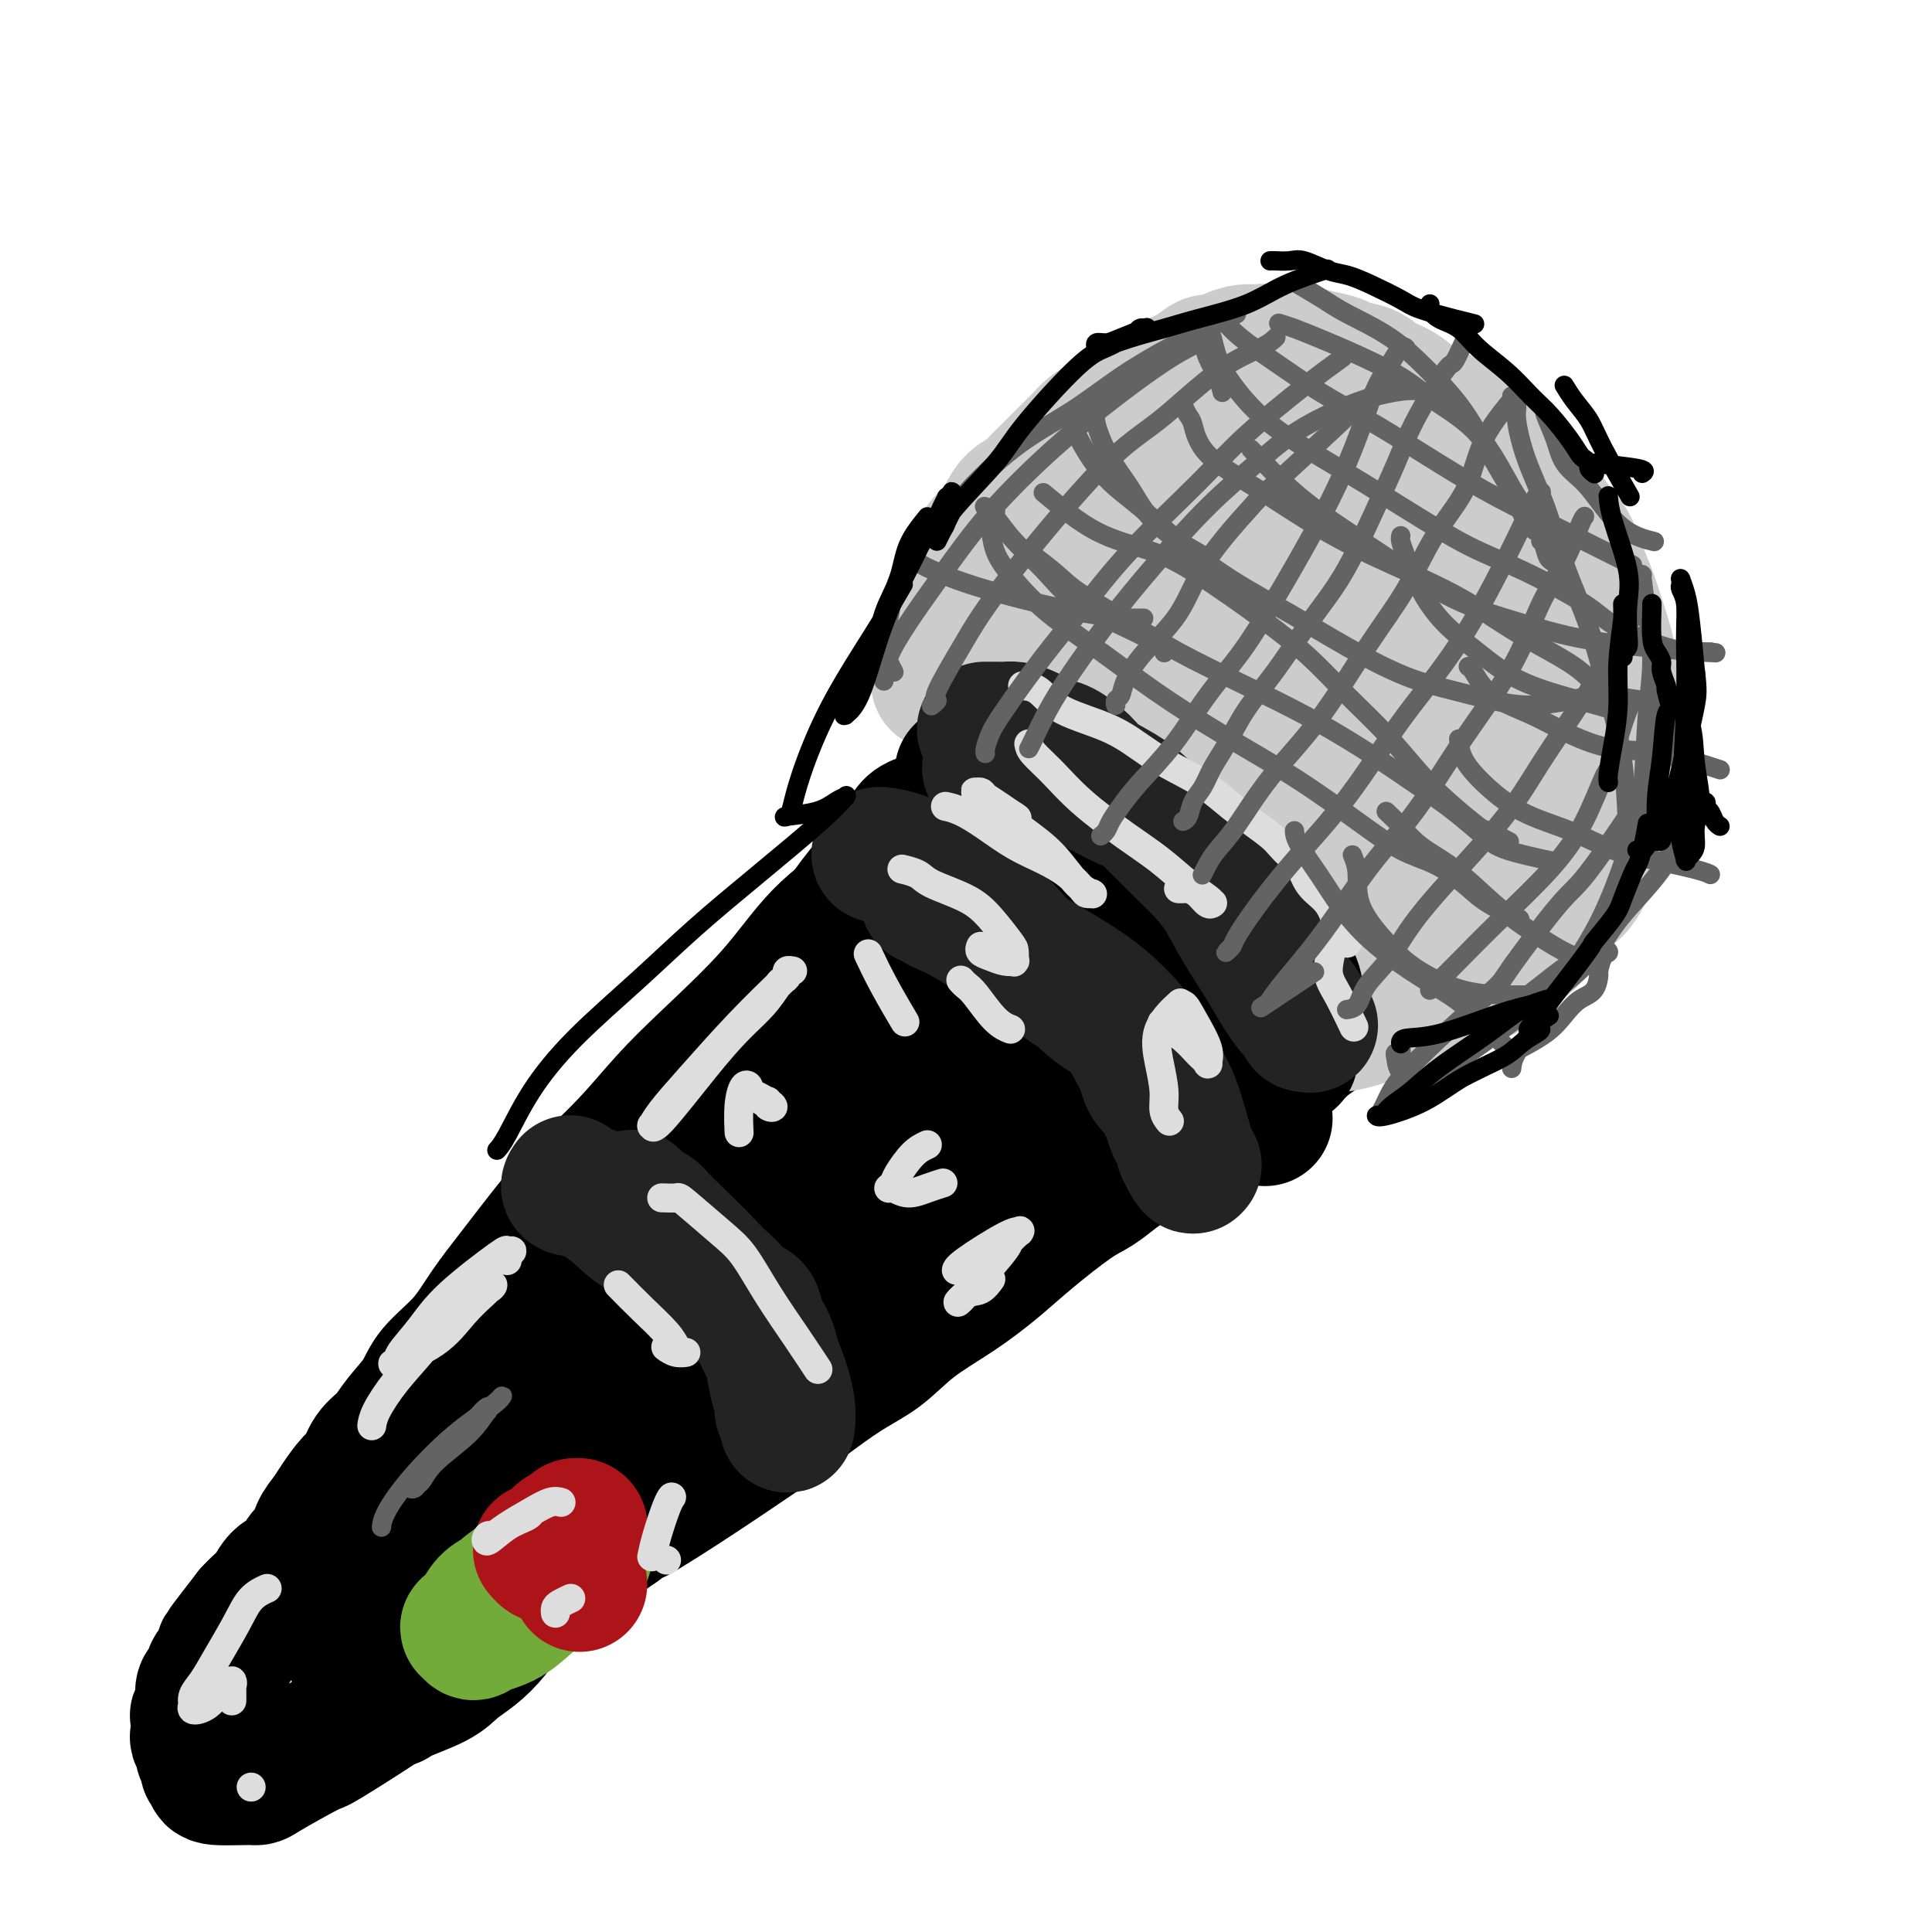 <svg viewBox='0 0 400 400' version='1.1' xmlns='http://www.w3.org/2000/svg' xmlns:xlink='http://www.w3.org/1999/xlink'><g fill='none' stroke='rgb(0,0,0)' stroke-width='28' stroke-linecap='round' stroke-linejoin='round'><path d='M189,218c-0.131,0.086 -0.262,0.171 0,0c0.262,-0.171 0.918,-0.600 0,0c-0.918,0.600 -3.411,2.227 -6,4c-2.589,1.773 -5.275,3.693 -8,6c-2.725,2.307 -5.489,5.003 -9,8c-3.511,2.997 -7.768,6.295 -11,9c-3.232,2.705 -5.437,4.816 -8,7c-2.563,2.184 -5.483,4.439 -8,7c-2.517,2.561 -4.630,5.427 -8,8c-3.370,2.573 -7.998,4.853 -11,7c-3.002,2.147 -4.378,4.163 -6,6c-1.622,1.837 -3.490,3.496 -5,5c-1.510,1.504 -2.662,2.853 -4,4c-1.338,1.147 -2.861,2.091 -4,3c-1.139,0.909 -1.895,1.783 -3,3c-1.105,1.217 -2.561,2.776 -4,4c-1.439,1.224 -2.862,2.112 -4,3c-1.138,0.888 -1.992,1.775 -3,3c-1.008,1.225 -2.172,2.789 -3,4c-0.828,1.211 -1.321,2.068 -2,3c-0.679,0.932 -1.544,1.940 -2,3c-0.456,1.060 -0.503,2.171 -1,3c-0.497,0.829 -1.442,1.377 -2,2c-0.558,0.623 -0.727,1.322 -1,2c-0.273,0.678 -0.650,1.336 -1,2c-0.350,0.664 -0.671,1.332 -1,2c-0.329,0.668 -0.664,1.334 -1,2'/><path d='M73,328c-2.855,4.583 -1.494,3.042 -1,3c0.494,-0.042 0.121,1.417 0,3c-0.121,1.583 0.009,3.292 0,4c-0.009,0.708 -0.157,0.416 0,1c0.157,0.584 0.620,2.045 1,3c0.380,0.955 0.676,1.404 1,2c0.324,0.596 0.676,1.339 1,2c0.324,0.661 0.620,1.239 1,2c0.380,0.761 0.846,1.705 1,2c0.154,0.295 -0.002,-0.059 0,0c0.002,0.059 0.163,0.532 1,1c0.837,0.468 2.352,0.930 3,1c0.648,0.070 0.431,-0.251 2,-1c1.569,-0.749 4.926,-1.926 7,-3c2.074,-1.074 2.867,-2.047 4,-3c1.133,-0.953 2.606,-1.888 4,-3c1.394,-1.112 2.709,-2.400 4,-4c1.291,-1.600 2.559,-3.512 4,-5c1.441,-1.488 3.056,-2.554 5,-4c1.944,-1.446 4.217,-3.274 6,-5c1.783,-1.726 3.076,-3.350 5,-5c1.924,-1.650 4.478,-3.327 6,-5c1.522,-1.673 2.013,-3.343 4,-5c1.987,-1.657 5.471,-3.302 8,-5c2.529,-1.698 4.104,-3.451 6,-5c1.896,-1.549 4.112,-2.896 6,-5c1.888,-2.104 3.448,-4.967 5,-7c1.552,-2.033 3.096,-3.236 5,-5c1.904,-1.764 4.166,-4.090 6,-6c1.834,-1.910 3.238,-3.403 5,-5c1.762,-1.597 3.881,-3.299 6,-5'/><path d='M179,266c14.471,-13.390 6.150,-5.863 4,-4c-2.150,1.863 1.873,-1.936 4,-4c2.127,-2.064 2.358,-2.394 3,-3c0.642,-0.606 1.697,-1.488 2,-2c0.303,-0.512 -0.144,-0.654 0,-1c0.144,-0.346 0.879,-0.896 1,-1c0.121,-0.104 -0.374,0.239 0,0c0.374,-0.239 1.615,-1.059 -1,-1c-2.615,0.059 -9.086,0.998 -14,3c-4.914,2.002 -8.269,5.066 -13,8c-4.731,2.934 -10.837,5.738 -16,9c-5.163,3.262 -9.384,6.984 -13,10c-3.616,3.016 -6.627,5.328 -10,8c-3.373,2.672 -7.108,5.704 -10,8c-2.892,2.296 -4.942,3.854 -7,6c-2.058,2.146 -4.124,4.878 -6,7c-1.876,2.122 -3.564,3.634 -5,5c-1.436,1.366 -2.622,2.586 -4,4c-1.378,1.414 -2.947,3.021 -4,4c-1.053,0.979 -1.590,1.329 -2,2c-0.410,0.671 -0.694,1.662 -1,2c-0.306,0.338 -0.633,0.023 -1,0c-0.367,-0.023 -0.772,0.246 0,0c0.772,-0.246 2.722,-1.006 4,-2c1.278,-0.994 1.883,-2.223 4,-5c2.117,-2.777 5.744,-7.103 9,-11c3.256,-3.897 6.141,-7.364 9,-11c2.859,-3.636 5.693,-7.440 8,-11c2.307,-3.560 4.088,-6.874 6,-10c1.912,-3.126 3.956,-6.063 6,-9'/><path d='M132,267c3.426,-5.107 1.993,-2.875 2,-3c0.007,-0.125 1.456,-2.608 3,-5c1.544,-2.392 3.185,-4.693 4,-6c0.815,-1.307 0.805,-1.621 1,-2c0.195,-0.379 0.594,-0.823 1,-1c0.406,-0.177 0.817,-0.086 1,0c0.183,0.086 0.137,0.166 0,0c-0.137,-0.166 -0.365,-0.577 0,-1c0.365,-0.423 1.321,-0.859 -1,1c-2.321,1.859 -7.921,6.011 -13,11c-5.079,4.989 -9.636,10.815 -13,15c-3.364,4.185 -5.534,6.728 -8,10c-2.466,3.272 -5.228,7.272 -7,10c-1.772,2.728 -2.555,4.183 -4,6c-1.445,1.817 -3.552,3.997 -5,6c-1.448,2.003 -2.236,3.829 -3,5c-0.764,1.171 -1.503,1.686 -2,2c-0.497,0.314 -0.752,0.426 -1,1c-0.248,0.574 -0.491,1.608 0,1c0.491,-0.608 1.715,-2.860 4,-6c2.285,-3.140 5.631,-7.170 10,-13c4.369,-5.830 9.762,-13.462 14,-19c4.238,-5.538 7.322,-8.982 10,-13c2.678,-4.018 4.949,-8.611 8,-13c3.051,-4.389 6.881,-8.574 10,-12c3.119,-3.426 5.527,-6.094 8,-9c2.473,-2.906 5.012,-6.052 7,-9c1.988,-2.948 3.425,-5.700 5,-8c1.575,-2.300 3.287,-4.150 5,-6'/><path d='M168,209c13.172,-16.990 6.103,-6.465 4,-3c-2.103,3.465 0.759,-0.132 2,-2c1.241,-1.868 0.861,-2.009 1,-2c0.139,0.009 0.798,0.169 1,0c0.202,-0.169 -0.051,-0.665 0,-1c0.051,-0.335 0.407,-0.509 0,0c-0.407,0.509 -1.576,1.703 -4,4c-2.424,2.297 -6.101,5.699 -10,10c-3.899,4.301 -8.020,9.501 -12,14c-3.980,4.499 -7.821,8.297 -11,12c-3.179,3.703 -5.697,7.310 -8,11c-2.303,3.690 -4.392,7.462 -7,11c-2.608,3.538 -5.736,6.842 -8,10c-2.264,3.158 -3.664,6.171 -5,9c-1.336,2.829 -2.610,5.474 -4,8c-1.390,2.526 -2.897,4.933 -4,7c-1.103,2.067 -1.801,3.793 -2,5c-0.199,1.207 0.101,1.895 0,2c-0.101,0.105 -0.603,-0.375 -1,0c-0.397,0.375 -0.689,1.603 3,-1c3.689,-2.603 11.358,-9.037 17,-15c5.642,-5.963 9.257,-11.455 14,-17c4.743,-5.545 10.614,-11.144 16,-16c5.386,-4.856 10.289,-8.970 14,-12c3.711,-3.030 6.232,-4.977 10,-8c3.768,-3.023 8.784,-7.122 11,-9c2.216,-1.878 1.633,-1.537 2,-2c0.367,-0.463 1.683,-1.732 3,-3'/><path d='M190,221c13.937,-12.702 4.278,-3.956 1,-1c-3.278,2.956 -0.176,0.122 0,0c0.176,-0.122 -2.573,2.468 -7,6c-4.427,3.532 -10.531,8.005 -17,14c-6.469,5.995 -13.301,13.513 -19,20c-5.699,6.487 -10.263,11.944 -15,18c-4.737,6.056 -9.646,12.710 -14,18c-4.354,5.290 -8.154,9.216 -11,13c-2.846,3.784 -4.737,7.427 -7,11c-2.263,3.573 -4.899,7.077 -7,10c-2.101,2.923 -3.668,5.265 -5,7c-1.332,1.735 -2.431,2.864 -3,4c-0.569,1.136 -0.609,2.277 -1,3c-0.391,0.723 -1.133,1.026 -1,1c0.133,-0.026 1.142,-0.381 2,-1c0.858,-0.619 1.565,-1.503 6,-5c4.435,-3.497 12.598,-9.608 19,-15c6.402,-5.392 11.042,-10.066 17,-15c5.958,-4.934 13.233,-10.130 20,-15c6.767,-4.870 13.027,-9.416 18,-13c4.973,-3.584 8.661,-6.207 12,-9c3.339,-2.793 6.330,-5.757 9,-8c2.670,-2.243 5.020,-3.765 7,-5c1.980,-1.235 3.591,-2.182 5,-3c1.409,-0.818 2.615,-1.506 3,-2c0.385,-0.494 -0.051,-0.792 0,-1c0.051,-0.208 0.591,-0.325 0,0c-0.591,0.325 -2.312,1.093 -4,2c-1.688,0.907 -3.344,1.954 -5,3'/><path d='M193,258c-4.282,2.328 -10.486,6.150 -15,9c-4.514,2.850 -7.339,4.730 -12,8c-4.661,3.270 -11.158,7.930 -16,12c-4.842,4.070 -8.029,7.549 -12,11c-3.971,3.451 -8.727,6.874 -11,9c-2.273,2.126 -2.062,2.957 -3,4c-0.938,1.043 -3.025,2.300 -4,3c-0.975,0.700 -0.840,0.844 -1,1c-0.160,0.156 -0.617,0.323 0,0c0.617,-0.323 2.309,-1.136 7,-4c4.691,-2.864 12.382,-7.781 20,-13c7.618,-5.219 15.163,-10.742 21,-15c5.837,-4.258 9.965,-7.252 14,-10c4.035,-2.748 7.978,-5.249 12,-8c4.022,-2.751 8.124,-5.750 11,-8c2.876,-2.250 4.526,-3.751 6,-5c1.474,-1.249 2.771,-2.248 4,-3c1.229,-0.752 2.391,-1.259 3,-2c0.609,-0.741 0.666,-1.717 1,-2c0.334,-0.283 0.946,0.128 1,0c0.054,-0.128 -0.449,-0.794 0,-1c0.449,-0.206 1.849,0.048 1,0c-0.849,-0.048 -3.947,-0.398 -8,1c-4.053,1.398 -9.061,4.546 -13,7c-3.939,2.454 -6.811,4.216 -10,6c-3.189,1.784 -6.697,3.591 -9,5c-2.303,1.409 -3.401,2.419 -4,3c-0.599,0.581 -0.700,0.733 -1,1c-0.300,0.267 -0.800,0.648 0,0c0.800,-0.648 2.900,-2.324 5,-4'/><path d='M180,263c3.190,-2.294 9.166,-6.530 14,-10c4.834,-3.470 8.525,-6.173 13,-9c4.475,-2.827 9.734,-5.776 12,-7c2.266,-1.224 1.538,-0.721 2,-1c0.462,-0.279 2.112,-1.338 3,-2c0.888,-0.662 1.012,-0.927 1,-1c-0.012,-0.073 -0.160,0.046 0,0c0.160,-0.046 0.627,-0.257 -1,0c-1.627,0.257 -5.347,0.983 -8,2c-2.653,1.017 -4.240,2.326 -6,3c-1.760,0.674 -3.694,0.713 -5,1c-1.306,0.287 -1.985,0.824 -3,1c-1.015,0.176 -2.365,-0.007 -3,0c-0.635,0.007 -0.555,0.203 -1,0c-0.445,-0.203 -1.414,-0.807 -2,-1c-0.586,-0.193 -0.788,0.024 -1,0c-0.212,-0.024 -0.435,-0.289 -1,-1c-0.565,-0.711 -1.472,-1.868 -2,-3c-0.528,-1.132 -0.677,-2.240 -1,-3c-0.323,-0.760 -0.818,-1.174 -1,-2c-0.182,-0.826 -0.049,-2.066 0,-3c0.049,-0.934 0.016,-1.562 0,-2c-0.016,-0.438 -0.015,-0.685 0,-1c0.015,-0.315 0.044,-0.699 0,-1c-0.044,-0.301 -0.161,-0.520 2,-1c2.161,-0.480 6.600,-1.221 10,-1c3.400,0.221 5.762,1.406 8,2c2.238,0.594 4.354,0.598 6,1c1.646,0.402 2.823,1.201 4,2'/><path d='M220,226c4.945,0.859 3.308,1.008 3,1c-0.308,-0.008 0.714,-0.172 1,0c0.286,0.172 -0.165,0.679 0,1c0.165,0.321 0.947,0.454 1,1c0.053,0.546 -0.624,1.504 -1,2c-0.376,0.496 -0.452,0.529 -1,1c-0.548,0.471 -1.569,1.379 -4,1c-2.431,-0.379 -6.271,-2.046 -9,-4c-2.729,-1.954 -4.347,-4.196 -6,-6c-1.653,-1.804 -3.342,-3.170 -5,-5c-1.658,-1.830 -3.285,-4.125 -4,-6c-0.715,-1.875 -0.517,-3.329 -1,-4c-0.483,-0.671 -1.646,-0.558 -2,-1c-0.354,-0.442 0.102,-1.438 0,-2c-0.102,-0.562 -0.762,-0.691 -1,-1c-0.238,-0.309 -0.054,-0.797 0,-1c0.054,-0.203 -0.023,-0.122 0,0c0.023,0.122 0.147,0.286 0,0c-0.147,-0.286 -0.563,-1.020 1,-1c1.563,0.020 5.107,0.795 8,2c2.893,1.205 5.135,2.841 7,4c1.865,1.159 3.354,1.840 5,3c1.646,1.160 3.450,2.797 5,4c1.550,1.203 2.846,1.972 4,3c1.154,1.028 2.167,2.316 3,3c0.833,0.684 1.486,0.763 2,1c0.514,0.237 0.890,0.630 1,1c0.110,0.370 -0.047,0.715 0,1c0.047,0.285 0.299,0.510 0,0c-0.299,-0.510 -1.150,-1.755 -2,-3'/><path d='M225,221c-1.069,-1.472 -2.741,-4.151 -4,-6c-1.259,-1.849 -2.106,-2.866 -4,-5c-1.894,-2.134 -4.836,-5.384 -6,-7c-1.164,-1.616 -0.549,-1.599 -1,-2c-0.451,-0.401 -1.966,-1.221 -3,-2c-1.034,-0.779 -1.587,-1.515 -2,-2c-0.413,-0.485 -0.686,-0.717 -1,-1c-0.314,-0.283 -0.670,-0.616 -1,-1c-0.330,-0.384 -0.634,-0.818 -1,-1c-0.366,-0.182 -0.794,-0.113 -1,0c-0.206,0.113 -0.188,0.269 0,0c0.188,-0.269 0.548,-0.962 2,-1c1.452,-0.038 3.995,0.578 6,1c2.005,0.422 3.470,0.651 6,2c2.530,1.349 6.124,3.818 8,5c1.876,1.182 2.033,1.077 3,2c0.967,0.923 2.742,2.873 4,4c1.258,1.127 1.997,1.430 3,2c1.003,0.570 2.269,1.407 3,2c0.731,0.593 0.927,0.943 1,1c0.073,0.057 0.022,-0.178 0,0c-0.022,0.178 -0.014,0.769 0,1c0.014,0.231 0.033,0.102 0,0c-0.033,-0.102 -0.119,-0.178 0,0c0.119,0.178 0.444,0.611 0,1c-0.444,0.389 -1.655,0.733 -3,0c-1.345,-0.733 -2.824,-2.544 -4,-4c-1.176,-1.456 -2.050,-2.559 -3,-4c-0.950,-1.441 -1.975,-3.221 -3,-5'/><path d='M224,201c-2.838,-3.203 -3.435,-4.709 -4,-6c-0.565,-1.291 -1.100,-2.366 -2,-4c-0.900,-1.634 -2.165,-3.828 -3,-5c-0.835,-1.172 -1.239,-1.321 -2,-2c-0.761,-0.679 -1.880,-1.887 -3,-3c-1.120,-1.113 -2.240,-2.130 -3,-3c-0.760,-0.870 -1.158,-1.591 -2,-2c-0.842,-0.409 -2.127,-0.505 -3,-1c-0.873,-0.495 -1.333,-1.390 -2,-2c-0.667,-0.610 -1.541,-0.934 -2,-1c-0.459,-0.066 -0.504,0.126 -1,0c-0.496,-0.126 -1.444,-0.569 -2,-1c-0.556,-0.431 -0.722,-0.848 -1,-1c-0.278,-0.152 -0.669,-0.039 -1,0c-0.331,0.039 -0.602,0.004 -1,0c-0.398,-0.004 -0.923,0.022 -1,0c-0.077,-0.022 0.293,-0.093 0,0c-0.293,0.093 -1.249,0.350 -2,1c-0.751,0.650 -1.296,1.694 -2,3c-0.704,1.306 -1.567,2.873 -3,5c-1.433,2.127 -3.434,4.814 -5,7c-1.566,2.186 -2.695,3.873 -4,6c-1.305,2.127 -2.784,4.695 -4,7c-1.216,2.305 -2.168,4.345 -3,6c-0.832,1.655 -1.544,2.923 -3,5c-1.456,2.077 -3.656,4.961 -5,7c-1.344,2.039 -1.833,3.231 -3,5c-1.167,1.769 -3.014,4.113 -5,6c-1.986,1.887 -4.112,3.316 -6,5c-1.888,1.684 -3.540,3.624 -5,5c-1.460,1.376 -2.730,2.188 -4,3'/><path d='M137,241c-3.817,4.070 -3.359,4.745 -4,6c-0.641,1.255 -2.379,3.090 -4,5c-1.621,1.910 -3.123,3.896 -5,6c-1.877,2.104 -4.130,4.326 -6,6c-1.870,1.674 -3.358,2.801 -5,4c-1.642,1.199 -3.438,2.472 -5,4c-1.562,1.528 -2.890,3.312 -4,5c-1.110,1.688 -2.002,3.282 -3,5c-0.998,1.718 -2.102,3.562 -3,5c-0.898,1.438 -1.591,2.472 -3,4c-1.409,1.528 -3.533,3.550 -5,5c-1.467,1.450 -2.277,2.328 -3,3c-0.723,0.672 -1.358,1.137 -2,2c-0.642,0.863 -1.292,2.124 -2,3c-0.708,0.876 -1.473,1.368 -2,2c-0.527,0.632 -0.816,1.403 -1,2c-0.184,0.597 -0.263,1.018 0,1c0.263,-0.018 0.867,-0.476 2,-1c1.133,-0.524 2.795,-1.112 8,-5c5.205,-3.888 13.953,-11.074 21,-17c7.047,-5.926 12.392,-10.591 19,-16c6.608,-5.409 14.479,-11.562 22,-17c7.521,-5.438 14.694,-10.161 20,-14c5.306,-3.839 8.746,-6.793 13,-10c4.254,-3.207 9.321,-6.667 13,-9c3.679,-2.333 5.970,-3.539 8,-5c2.030,-1.461 3.798,-3.176 5,-4c1.202,-0.824 1.838,-0.757 2,-1c0.162,-0.243 -0.149,-0.796 0,-1c0.149,-0.204 0.757,-0.058 1,0c0.243,0.058 0.122,0.029 0,0'/><path d='M214,209c20.143,-15.219 3.500,-3.267 -4,2c-7.500,5.267 -5.855,3.848 -12,8c-6.145,4.152 -20.078,13.876 -28,20c-7.922,6.124 -9.834,8.647 -13,12c-3.166,3.353 -7.588,7.535 -12,12c-4.412,4.465 -8.816,9.214 -12,13c-3.184,3.786 -5.150,6.610 -8,10c-2.850,3.390 -6.583,7.348 -9,10c-2.417,2.652 -3.516,3.999 -5,6c-1.484,2.001 -3.353,4.655 -5,7c-1.647,2.345 -3.072,4.382 -4,6c-0.928,1.618 -1.360,2.816 -2,4c-0.640,1.184 -1.490,2.355 -2,3c-0.510,0.645 -0.680,0.765 -1,1c-0.320,0.235 -0.789,0.585 -1,1c-0.211,0.415 -0.164,0.896 2,0c2.164,-0.896 6.446,-3.167 12,-7c5.554,-3.833 12.382,-9.227 20,-15c7.618,-5.773 16.026,-11.924 24,-17c7.974,-5.076 15.512,-9.076 22,-13c6.488,-3.924 11.925,-7.774 17,-11c5.075,-3.226 9.787,-5.830 14,-8c4.213,-2.170 7.928,-3.905 12,-6c4.072,-2.095 8.501,-4.550 12,-6c3.499,-1.450 6.069,-1.895 8,-3c1.931,-1.105 3.222,-2.871 5,-4c1.778,-1.129 4.044,-1.622 5,-2c0.956,-0.378 0.604,-0.640 1,-1c0.396,-0.360 1.542,-0.817 2,-1c0.458,-0.183 0.229,-0.091 0,0'/><path d='M252,230c9.737,-5.299 4.580,-3.047 1,-1c-3.580,2.047 -5.582,3.887 -9,6c-3.418,2.113 -8.250,4.498 -14,8c-5.750,3.502 -12.416,8.122 -18,12c-5.584,3.878 -10.085,7.014 -15,10c-4.915,2.986 -10.245,5.823 -14,8c-3.755,2.177 -5.935,3.695 -8,5c-2.065,1.305 -4.015,2.399 -5,3c-0.985,0.601 -1.007,0.711 -1,1c0.007,0.289 0.041,0.757 0,1c-0.041,0.243 -0.156,0.260 0,0c0.156,-0.260 0.585,-0.797 3,-3c2.415,-2.203 6.817,-6.072 12,-10c5.183,-3.928 11.147,-7.916 16,-11c4.853,-3.084 8.593,-5.265 13,-8c4.407,-2.735 9.479,-6.024 13,-8c3.521,-1.976 5.491,-2.639 8,-4c2.509,-1.361 5.558,-3.419 8,-5c2.442,-1.581 4.278,-2.685 6,-4c1.722,-1.315 3.330,-2.840 5,-4c1.670,-1.160 3.403,-1.956 5,-3c1.597,-1.044 3.059,-2.336 4,-3c0.941,-0.664 1.361,-0.700 2,-1c0.639,-0.300 1.495,-0.864 2,-1c0.505,-0.136 0.657,0.157 1,0c0.343,-0.157 0.875,-0.764 1,-1c0.125,-0.236 -0.159,-0.102 0,0c0.159,0.102 0.760,0.172 1,0c0.240,-0.172 0.120,-0.586 0,-1'/><path d='M269,216c15.543,-10.056 4.900,-2.696 1,0c-3.900,2.696 -1.056,0.729 0,0c1.056,-0.729 0.324,-0.219 0,0c-0.324,0.219 -0.241,0.146 -1,-1c-0.759,-1.146 -2.362,-3.367 -4,-5c-1.638,-1.633 -3.311,-2.679 -5,-4c-1.689,-1.321 -3.393,-2.918 -5,-5c-1.607,-2.082 -3.115,-4.650 -5,-7c-1.885,-2.350 -4.147,-4.481 -6,-6c-1.853,-1.519 -3.299,-2.424 -5,-4c-1.701,-1.576 -3.659,-3.823 -5,-5c-1.341,-1.177 -2.065,-1.285 -3,-2c-0.935,-0.715 -2.082,-2.037 -3,-3c-0.918,-0.963 -1.609,-1.568 -2,-2c-0.391,-0.432 -0.483,-0.690 -1,-1c-0.517,-0.310 -1.458,-0.671 -2,-1c-0.542,-0.329 -0.685,-0.624 -1,-1c-0.315,-0.376 -0.801,-0.831 -1,-1c-0.199,-0.169 -0.109,-0.053 0,0c0.109,0.053 0.239,0.042 0,0c-0.239,-0.042 -0.848,-0.114 1,1c1.848,1.114 6.151,3.415 9,5c2.849,1.585 4.242,2.453 6,4c1.758,1.547 3.879,3.774 6,6'/><path d='M243,184c4.448,3.549 4.569,4.422 5,6c0.431,1.578 1.173,3.862 2,6c0.827,2.138 1.741,4.130 2,5c0.259,0.870 -0.136,0.617 0,1c0.136,0.383 0.803,1.402 1,2c0.197,0.598 -0.078,0.774 0,1c0.078,0.226 0.508,0.500 0,0c-0.508,-0.500 -1.952,-1.775 -4,-4c-2.048,-2.225 -4.698,-5.401 -7,-8c-2.302,-2.599 -4.257,-4.621 -6,-7c-1.743,-2.379 -3.274,-5.116 -5,-7c-1.726,-1.884 -3.648,-2.914 -5,-4c-1.352,-1.086 -2.134,-2.227 -3,-3c-0.866,-0.773 -1.817,-1.176 -3,-2c-1.183,-0.824 -2.597,-2.067 -4,-3c-1.403,-0.933 -2.796,-1.555 -4,-2c-1.204,-0.445 -2.221,-0.712 -3,-1c-0.779,-0.288 -1.322,-0.598 -2,-1c-0.678,-0.402 -1.492,-0.896 -2,-1c-0.508,-0.104 -0.710,0.183 -1,0c-0.290,-0.183 -0.669,-0.837 -1,-1c-0.331,-0.163 -0.613,0.163 -1,0c-0.387,-0.163 -0.877,-0.817 -1,-1c-0.123,-0.183 0.121,0.105 0,0c-0.121,-0.105 -0.606,-0.601 -1,0c-0.394,0.601 -0.697,2.301 -1,4'/><path d='M199,164c-0.670,1.643 0.656,4.750 1,7c0.344,2.250 -0.292,3.644 0,6c0.292,2.356 1.512,5.673 2,7c0.488,1.327 0.244,0.663 0,0'/><path d='M196,169c-1.683,1.478 -3.365,2.957 -6,5c-2.635,2.043 -6.222,4.651 -10,9c-3.778,4.349 -7.748,10.440 -10,14c-2.252,3.560 -2.786,4.589 -3,5c-0.214,0.411 -0.107,0.206 0,0'/></g>
<g fill='none' stroke='rgb(204,204,204)' stroke-width='28' stroke-linecap='round' stroke-linejoin='round'><path d='M203,148c0.039,-0.021 0.078,-0.042 0,0c-0.078,0.042 -0.273,0.147 0,0c0.273,-0.147 1.013,-0.545 3,0c1.987,0.545 5.220,2.033 8,3c2.780,0.967 5.107,1.414 7,2c1.893,0.586 3.352,1.311 5,2c1.648,0.689 3.484,1.343 5,2c1.516,0.657 2.713,1.316 4,2c1.287,0.684 2.663,1.394 4,2c1.337,0.606 2.633,1.110 4,2c1.367,0.890 2.804,2.167 4,3c1.196,0.833 2.152,1.221 3,2c0.848,0.779 1.588,1.950 2,3c0.412,1.050 0.494,1.978 1,3c0.506,1.022 1.435,2.136 2,3c0.565,0.864 0.766,1.477 1,2c0.234,0.523 0.500,0.955 1,2c0.500,1.045 1.233,2.704 2,4c0.767,1.296 1.568,2.231 2,3c0.432,0.769 0.494,1.372 1,2c0.506,0.628 1.455,1.282 2,2c0.545,0.718 0.685,1.501 1,2c0.315,0.499 0.804,0.714 1,1c0.196,0.286 0.098,0.643 0,1'/><path d='M266,196c2.719,4.737 1.516,2.579 1,2c-0.516,-0.579 -0.344,0.421 0,1c0.344,0.579 0.862,0.736 1,1c0.138,0.264 -0.103,0.634 0,1c0.103,0.366 0.548,0.728 1,1c0.452,0.272 0.909,0.455 1,1c0.091,0.545 -0.186,1.451 0,2c0.186,0.549 0.833,0.740 1,1c0.167,0.260 -0.148,0.591 0,1c0.148,0.409 0.758,0.898 1,1c0.242,0.102 0.116,-0.184 0,0c-0.116,0.184 -0.223,0.838 0,1c0.223,0.162 0.777,-0.168 1,0c0.223,0.168 0.114,0.833 0,1c-0.114,0.167 -0.233,-0.165 0,0c0.233,0.165 0.818,0.826 1,1c0.182,0.174 -0.039,-0.138 0,0c0.039,0.138 0.338,0.728 1,1c0.662,0.272 1.687,0.228 3,0c1.313,-0.228 2.913,-0.640 4,-1c1.087,-0.360 1.662,-0.667 3,-1c1.338,-0.333 3.438,-0.692 5,-1c1.562,-0.308 2.584,-0.566 4,-1c1.416,-0.434 3.226,-1.046 5,-2c1.774,-0.954 3.511,-2.252 5,-3c1.489,-0.748 2.731,-0.948 4,-2c1.269,-1.052 2.567,-2.956 4,-4c1.433,-1.044 3.003,-1.228 4,-2c0.997,-0.772 1.422,-2.131 2,-3c0.578,-0.869 1.308,-1.248 2,-2c0.692,-0.752 1.346,-1.876 2,-3'/><path d='M322,187c2.919,-2.634 3.216,-2.220 4,-3c0.784,-0.780 2.057,-2.754 3,-5c0.943,-2.246 1.558,-4.764 2,-6c0.442,-1.236 0.712,-1.189 1,-2c0.288,-0.811 0.595,-2.481 1,-4c0.405,-1.519 0.908,-2.889 1,-4c0.092,-1.111 -0.226,-1.965 0,-3c0.226,-1.035 0.997,-2.253 1,-4c0.003,-1.747 -0.762,-4.024 -1,-6c-0.238,-1.976 0.049,-3.651 0,-6c-0.049,-2.349 -0.435,-5.374 -1,-8c-0.565,-2.626 -1.309,-4.855 -2,-7c-0.691,-2.145 -1.329,-4.206 -2,-6c-0.671,-1.794 -1.375,-3.321 -2,-5c-0.625,-1.679 -1.171,-3.509 -2,-5c-0.829,-1.491 -1.942,-2.643 -3,-4c-1.058,-1.357 -2.060,-2.917 -3,-4c-0.940,-1.083 -1.819,-1.687 -3,-3c-1.181,-1.313 -2.664,-3.334 -4,-5c-1.336,-1.666 -2.523,-2.978 -4,-4c-1.477,-1.022 -3.242,-1.754 -5,-3c-1.758,-1.246 -3.508,-3.006 -5,-4c-1.492,-0.994 -2.725,-1.222 -4,-2c-1.275,-0.778 -2.591,-2.106 -4,-3c-1.409,-0.894 -2.910,-1.352 -4,-2c-1.090,-0.648 -1.768,-1.484 -3,-2c-1.232,-0.516 -3.018,-0.713 -4,-1c-0.982,-0.287 -1.160,-0.665 -2,-1c-0.840,-0.335 -2.342,-0.629 -4,-1c-1.658,-0.371 -3.474,-0.820 -5,-1c-1.526,-0.180 -2.763,-0.090 -4,0'/><path d='M264,73c-3.451,-0.584 -2.579,-0.046 -3,0c-0.421,0.046 -2.135,-0.402 -4,0c-1.865,0.402 -3.881,1.655 -5,2c-1.119,0.345 -1.342,-0.217 -2,0c-0.658,0.217 -1.751,1.213 -3,2c-1.249,0.787 -2.655,1.366 -4,2c-1.345,0.634 -2.629,1.325 -4,2c-1.371,0.675 -2.827,1.335 -4,2c-1.173,0.665 -2.061,1.337 -3,2c-0.939,0.663 -1.928,1.318 -3,2c-1.072,0.682 -2.226,1.390 -3,2c-0.774,0.610 -1.166,1.122 -2,2c-0.834,0.878 -2.109,2.122 -3,3c-0.891,0.878 -1.397,1.389 -2,2c-0.603,0.611 -1.302,1.321 -2,2c-0.698,0.679 -1.394,1.327 -2,2c-0.606,0.673 -1.121,1.373 -2,2c-0.879,0.627 -2.123,1.183 -3,2c-0.877,0.817 -1.387,1.895 -2,3c-0.613,1.105 -1.330,2.238 -2,3c-0.670,0.762 -1.293,1.152 -2,2c-0.707,0.848 -1.499,2.155 -2,3c-0.501,0.845 -0.712,1.227 -1,2c-0.288,0.773 -0.654,1.935 -1,3c-0.346,1.065 -0.671,2.031 -1,3c-0.329,0.969 -0.663,1.940 -1,3c-0.337,1.060 -0.679,2.209 -1,3c-0.321,0.791 -0.622,1.222 -1,2c-0.378,0.778 -0.832,1.902 -1,3c-0.168,1.098 -0.048,2.171 0,3c0.048,0.829 0.024,1.415 0,2'/><path d='M195,139c-1.167,4.000 -0.583,2.000 0,0'/><path d='M252,94c-1.485,1.794 -2.971,3.588 -6,6c-3.029,2.412 -7.603,5.443 -11,9c-3.397,3.557 -5.619,7.639 -8,11c-2.381,3.361 -4.923,5.999 -7,9c-2.077,3.001 -3.691,6.364 -5,9c-1.309,2.636 -2.315,4.544 -3,6c-0.685,1.456 -1.050,2.458 -1,3c0.050,0.542 0.515,0.623 0,1c-0.515,0.377 -2.011,1.050 0,0c2.011,-1.050 7.530,-3.822 13,-8c5.470,-4.178 10.890,-9.762 15,-14c4.110,-4.238 6.909,-7.129 9,-10c2.091,-2.871 3.475,-5.721 5,-8c1.525,-2.279 3.190,-3.986 4,-5c0.810,-1.014 0.763,-1.335 1,-2c0.237,-0.665 0.757,-1.675 1,-2c0.243,-0.325 0.208,0.036 0,0c-0.208,-0.036 -0.591,-0.468 -2,0c-1.409,0.468 -3.844,1.837 -7,5c-3.156,3.163 -7.031,8.121 -10,12c-2.969,3.879 -5.030,6.677 -7,10c-1.970,3.323 -3.848,7.169 -5,10c-1.152,2.831 -1.580,4.647 -2,6c-0.420,1.353 -0.834,2.244 -1,3c-0.166,0.756 -0.083,1.378 0,2'/><path d='M225,147c-2.002,5.003 0.493,2.009 3,1c2.507,-1.009 5.027,-0.035 10,-4c4.973,-3.965 12.398,-12.871 16,-17c3.602,-4.129 3.382,-3.481 5,-5c1.618,-1.519 5.075,-5.205 7,-8c1.925,-2.795 2.317,-4.698 3,-6c0.683,-1.302 1.656,-2.003 2,-3c0.344,-0.997 0.057,-2.289 0,-3c-0.057,-0.711 0.115,-0.841 0,-1c-0.115,-0.159 -0.517,-0.347 -1,-1c-0.483,-0.653 -1.046,-1.770 -2,-2c-0.954,-0.230 -2.299,0.428 -4,1c-1.701,0.572 -3.759,1.060 -6,3c-2.241,1.940 -4.664,5.333 -7,9c-2.336,3.667 -4.585,7.607 -6,12c-1.415,4.393 -1.996,9.239 -3,13c-1.004,3.761 -2.431,6.438 -3,9c-0.569,2.562 -0.280,5.009 0,7c0.280,1.991 0.553,3.525 1,5c0.447,1.475 1.069,2.890 2,4c0.931,1.110 2.171,1.915 4,2c1.829,0.085 4.247,-0.550 7,-2c2.753,-1.450 5.841,-3.714 9,-7c3.159,-3.286 6.388,-7.594 9,-12c2.612,-4.406 4.605,-8.910 6,-13c1.395,-4.090 2.192,-7.764 3,-11c0.808,-3.236 1.628,-6.033 2,-8c0.372,-1.967 0.296,-3.105 0,-4c-0.296,-0.895 -0.810,-1.549 -1,-2c-0.190,-0.451 -0.054,-0.700 0,-1c0.054,-0.300 0.027,-0.650 0,-1'/><path d='M281,102c0.300,-4.566 -0.949,-2.482 -3,0c-2.051,2.482 -4.903,5.363 -8,9c-3.097,3.637 -6.438,8.032 -9,13c-2.562,4.968 -4.344,10.510 -6,16c-1.656,5.490 -3.185,10.926 -4,16c-0.815,5.074 -0.915,9.784 -1,13c-0.085,3.216 -0.153,4.938 0,7c0.153,2.062 0.527,4.462 1,6c0.473,1.538 1.044,2.212 2,3c0.956,0.788 2.298,1.688 5,1c2.702,-0.688 6.765,-2.966 10,-6c3.235,-3.034 5.641,-6.826 8,-12c2.359,-5.174 4.671,-11.732 7,-18c2.329,-6.268 4.676,-12.246 6,-17c1.324,-4.754 1.624,-8.283 2,-11c0.376,-2.717 0.829,-4.623 1,-6c0.171,-1.377 0.061,-2.226 0,-3c-0.061,-0.774 -0.072,-1.473 0,-2c0.072,-0.527 0.228,-0.882 0,-1c-0.228,-0.118 -0.842,0.002 -1,0c-0.158,-0.002 0.138,-0.128 0,0c-0.138,0.128 -0.710,0.508 -2,3c-1.290,2.492 -3.298,7.096 -5,13c-1.702,5.904 -3.098,13.106 -4,19c-0.902,5.894 -1.310,10.478 -2,15c-0.690,4.522 -1.663,8.980 -2,13c-0.337,4.020 -0.038,7.602 0,10c0.038,2.398 -0.186,3.612 0,5c0.186,1.388 0.781,2.951 1,4c0.219,1.049 0.063,1.586 0,2c-0.063,0.414 -0.031,0.707 0,1'/><path d='M277,195c0.506,7.661 3.270,1.815 6,-2c2.730,-3.815 5.425,-5.599 9,-12c3.575,-6.401 8.029,-17.419 10,-23c1.971,-5.581 1.457,-5.723 2,-8c0.543,-2.277 2.142,-6.688 3,-10c0.858,-3.312 0.974,-5.526 1,-7c0.026,-1.474 -0.037,-2.209 0,-3c0.037,-0.791 0.174,-1.637 0,-2c-0.174,-0.363 -0.659,-0.242 -1,0c-0.341,0.242 -0.538,0.607 -1,1c-0.462,0.393 -1.189,0.814 -3,3c-1.811,2.186 -4.707,6.136 -7,10c-2.293,3.864 -3.985,7.643 -5,12c-1.015,4.357 -1.355,9.292 -2,13c-0.645,3.708 -1.595,6.188 -2,9c-0.405,2.812 -0.266,5.954 0,8c0.266,2.046 0.659,2.995 1,4c0.341,1.005 0.629,2.064 1,3c0.371,0.936 0.826,1.748 2,2c1.174,0.252 3.068,-0.058 5,-1c1.932,-0.942 3.901,-2.517 6,-5c2.099,-2.483 4.328,-5.875 6,-10c1.672,-4.125 2.788,-8.984 4,-14c1.212,-5.016 2.521,-10.191 3,-14c0.479,-3.809 0.129,-6.253 0,-8c-0.129,-1.747 -0.036,-2.796 0,-4c0.036,-1.204 0.015,-2.563 0,-3c-0.015,-0.437 -0.025,0.048 0,0c0.025,-0.048 0.084,-0.628 0,-1c-0.084,-0.372 -0.310,-0.535 -1,0c-0.690,0.535 -1.845,1.767 -3,3'/><path d='M311,136c-1.822,2.370 -4.376,7.294 -6,11c-1.624,3.706 -2.319,6.192 -6,15c-3.681,8.808 -10.347,23.937 -13,30c-2.653,6.063 -1.293,3.062 -1,3c0.293,-0.062 -0.481,2.817 -1,4c-0.519,1.183 -0.781,0.669 -1,1c-0.219,0.331 -0.393,1.507 0,1c0.393,-0.507 1.353,-2.699 2,-5c0.647,-2.301 0.982,-4.713 1,-8c0.018,-3.287 -0.282,-7.450 -1,-11c-0.718,-3.550 -1.853,-6.488 -3,-9c-1.147,-2.512 -2.305,-4.599 -4,-7c-1.695,-2.401 -3.927,-5.116 -6,-7c-2.073,-1.884 -3.989,-2.939 -6,-4c-2.011,-1.061 -4.119,-2.129 -6,-3c-1.881,-0.871 -3.536,-1.543 -5,-2c-1.464,-0.457 -2.736,-0.697 -4,-1c-1.264,-0.303 -2.520,-0.670 -4,-1c-1.480,-0.330 -3.184,-0.624 -5,-1c-1.816,-0.376 -3.744,-0.833 -5,-1c-1.256,-0.167 -1.841,-0.044 -3,0c-1.159,0.044 -2.892,0.008 -4,0c-1.108,-0.008 -1.592,0.012 -3,0c-1.408,-0.012 -3.742,-0.056 -5,0c-1.258,0.056 -1.440,0.211 -2,0c-0.560,-0.211 -1.497,-0.788 -3,-1c-1.503,-0.212 -3.572,-0.061 -5,0c-1.428,0.061 -2.214,0.030 -3,0'/><path d='M209,140c-6.513,-0.464 -3.796,-0.125 -3,0c0.796,0.125 -0.328,0.034 -1,0c-0.672,-0.034 -0.891,-0.012 -1,0c-0.109,0.012 -0.107,0.012 0,0c0.107,-0.012 0.320,-0.037 0,0c-0.320,0.037 -1.171,0.137 0,1c1.171,0.863 4.365,2.491 7,4c2.635,1.509 4.711,2.899 8,5c3.289,2.101 7.791,4.912 11,7c3.209,2.088 5.125,3.454 7,5c1.875,1.546 3.710,3.274 5,5c1.290,1.726 2.035,3.452 3,5c0.965,1.548 2.149,2.918 3,4c0.851,1.082 1.369,1.874 2,3c0.631,1.126 1.376,2.585 2,4c0.624,1.415 1.126,2.785 2,4c0.874,1.215 2.121,2.275 3,3c0.879,0.725 1.391,1.116 2,2c0.609,0.884 1.316,2.260 2,3c0.684,0.740 1.345,0.843 2,1c0.655,0.157 1.304,0.367 2,1c0.696,0.633 1.440,1.689 2,2c0.560,0.311 0.938,-0.124 1,0c0.062,0.124 -0.190,0.807 0,1c0.190,0.193 0.824,-0.103 1,0c0.176,0.103 -0.105,0.605 0,1c0.105,0.395 0.594,0.683 1,1c0.406,0.317 0.727,0.662 1,1c0.273,0.338 0.496,0.668 1,1c0.504,0.332 1.287,0.666 2,1c0.713,0.334 1.357,0.667 2,1'/><path d='M276,206c2.151,1.620 0.029,0.171 0,0c-0.029,-0.171 2.034,0.935 5,0c2.966,-0.935 6.836,-3.910 10,-6c3.164,-2.090 5.624,-3.294 8,-5c2.376,-1.706 4.668,-3.913 6,-5c1.332,-1.087 1.702,-1.052 3,-2c1.298,-0.948 3.523,-2.877 5,-4c1.477,-1.123 2.205,-1.438 3,-2c0.795,-0.562 1.655,-1.370 3,-3c1.345,-1.630 3.173,-4.083 4,-5c0.827,-0.917 0.651,-0.300 1,-2c0.349,-1.700 1.222,-5.718 2,-8c0.778,-2.282 1.462,-2.826 2,-5c0.538,-2.174 0.932,-5.976 1,-8c0.068,-2.024 -0.188,-2.270 0,-3c0.188,-0.730 0.820,-1.944 0,-5c-0.820,-3.056 -3.093,-7.954 -4,-10c-0.907,-2.046 -0.448,-1.241 -1,-2c-0.552,-0.759 -2.116,-3.082 -3,-5c-0.884,-1.918 -1.088,-3.430 -2,-5c-0.912,-1.570 -2.532,-3.196 -4,-5c-1.468,-1.804 -2.783,-3.784 -4,-5c-1.217,-1.216 -2.338,-1.667 -4,-3c-1.662,-1.333 -3.867,-3.549 -6,-5c-2.133,-1.451 -4.193,-2.136 -6,-3c-1.807,-0.864 -3.360,-1.905 -5,-3c-1.640,-1.095 -3.368,-2.244 -5,-3c-1.632,-0.756 -3.169,-1.120 -5,-2c-1.831,-0.880 -3.954,-2.275 -6,-3c-2.046,-0.725 -4.013,-0.778 -6,-1c-1.987,-0.222 -3.993,-0.611 -6,-1'/><path d='M262,87c-4.028,-0.852 -2.597,0.519 -4,1c-1.403,0.481 -5.638,0.071 -9,1c-3.362,0.929 -5.850,3.198 -7,4c-1.150,0.802 -0.964,0.139 -3,2c-2.036,1.861 -6.296,6.246 -8,8c-1.704,1.754 -0.852,0.877 0,0'/></g>
<g fill='none' stroke='rgb(0,0,0)' stroke-width='28' stroke-linecap='round' stroke-linejoin='round'><path d='M200,160c0.227,0.033 0.454,0.066 0,0c-0.454,-0.066 -1.588,-0.230 0,0c1.588,0.230 5.896,0.854 9,2c3.104,1.146 5.002,2.815 7,4c1.998,1.185 4.097,1.886 6,3c1.903,1.114 3.611,2.643 5,4c1.389,1.357 2.459,2.544 4,4c1.541,1.456 3.552,3.183 5,5c1.448,1.817 2.332,3.725 3,5c0.668,1.275 1.119,1.916 2,3c0.881,1.084 2.191,2.610 3,4c0.809,1.390 1.119,2.643 2,4c0.881,1.357 2.335,2.818 3,4c0.665,1.182 0.542,2.087 1,3c0.458,0.913 1.499,1.835 2,3c0.501,1.165 0.463,2.573 1,4c0.537,1.427 1.649,2.872 2,4c0.351,1.128 -0.060,1.937 0,3c0.060,1.063 0.589,2.379 1,3c0.411,0.621 0.702,0.548 1,1c0.298,0.452 0.602,1.428 1,2c0.398,0.572 0.890,0.741 1,1c0.110,0.259 -0.163,0.608 0,1c0.163,0.392 0.761,0.826 1,1c0.239,0.174 0.120,0.087 0,0'/><path d='M260,228c3.716,7.071 1.007,1.749 0,0c-1.007,-1.749 -0.313,0.074 0,1c0.313,0.926 0.246,0.954 0,0c-0.246,-0.954 -0.672,-2.890 -1,-5c-0.328,-2.110 -0.558,-4.395 -1,-7c-0.442,-2.605 -1.096,-5.529 -2,-8c-0.904,-2.471 -2.057,-4.488 -3,-7c-0.943,-2.512 -1.676,-5.519 -3,-8c-1.324,-2.481 -3.239,-4.436 -5,-7c-1.761,-2.564 -3.370,-5.737 -5,-8c-1.630,-2.263 -3.282,-3.617 -5,-5c-1.718,-1.383 -3.501,-2.794 -5,-4c-1.499,-1.206 -2.713,-2.207 -4,-3c-1.287,-0.793 -2.648,-1.379 -4,-2c-1.352,-0.621 -2.694,-1.277 -4,-2c-1.306,-0.723 -2.577,-1.513 -4,-2c-1.423,-0.487 -2.999,-0.670 -4,-1c-1.001,-0.330 -1.429,-0.806 -2,-1c-0.571,-0.194 -1.287,-0.106 -2,0c-0.713,0.106 -1.425,0.230 -2,0c-0.575,-0.230 -1.013,-0.813 -1,-1c0.013,-0.187 0.476,0.022 0,0c-0.476,-0.022 -1.890,-0.274 -1,0c0.890,0.274 4.086,1.074 7,2c2.914,0.926 5.547,1.979 9,3c3.453,1.021 7.727,2.011 12,3'/><path d='M230,166c5.946,2.037 7.312,3.131 9,4c1.688,0.869 3.700,1.515 6,4c2.300,2.485 4.889,6.809 6,9c1.111,2.191 0.745,2.250 1,4c0.255,1.750 1.130,5.192 2,8c0.870,2.808 1.735,4.983 2,7c0.265,2.017 -0.071,3.876 0,6c0.071,2.124 0.548,4.514 1,6c0.452,1.486 0.878,2.070 1,3c0.122,0.930 -0.060,2.208 0,3c0.060,0.792 0.362,1.098 1,2c0.638,0.902 1.611,2.401 2,3c0.389,0.599 0.195,0.300 0,0'/><path d='M195,175c-0.835,0.139 -1.669,0.278 -4,2c-2.331,1.722 -6.158,5.027 -10,8c-3.842,2.973 -7.700,5.614 -11,9c-3.300,3.386 -6.044,7.516 -10,12c-3.956,4.484 -9.126,9.322 -13,13c-3.874,3.678 -6.453,6.196 -9,9c-2.547,2.804 -5.062,5.892 -8,9c-2.938,3.108 -6.299,6.234 -9,9c-2.701,2.766 -4.740,5.173 -7,8c-2.260,2.827 -4.739,6.075 -7,9c-2.261,2.925 -4.303,5.527 -6,8c-1.697,2.473 -3.048,4.815 -5,7c-1.952,2.185 -4.505,4.211 -6,6c-1.495,1.789 -1.934,3.341 -3,5c-1.066,1.659 -2.760,3.426 -4,5c-1.240,1.574 -2.027,2.956 -3,4c-0.973,1.044 -2.133,1.749 -3,3c-0.867,1.251 -1.441,3.048 -2,4c-0.559,0.952 -1.105,1.060 -2,2c-0.895,0.940 -2.141,2.712 -3,4c-0.859,1.288 -1.331,2.092 -2,3c-0.669,0.908 -1.534,1.919 -2,3c-0.466,1.081 -0.533,2.233 -1,3c-0.467,0.767 -1.332,1.150 -2,2c-0.668,0.850 -1.137,2.167 -2,3c-0.863,0.833 -2.118,1.182 -3,2c-0.882,0.818 -1.391,2.105 -2,3c-0.609,0.895 -1.317,1.399 -2,2c-0.683,0.601 -1.342,1.301 -2,2'/><path d='M52,334c-10.869,13.992 -3.541,4.970 -1,2c2.541,-2.970 0.295,0.110 -1,2c-1.295,1.890 -1.639,2.590 -2,3c-0.361,0.410 -0.741,0.530 -1,1c-0.259,0.470 -0.399,1.290 -1,2c-0.601,0.710 -1.663,1.310 -2,2c-0.337,0.690 0.049,1.470 0,2c-0.049,0.530 -0.535,0.808 -1,1c-0.465,0.192 -0.909,0.297 -1,1c-0.091,0.703 0.171,2.004 0,3c-0.171,0.996 -0.774,1.685 -1,2c-0.226,0.315 -0.076,0.254 0,1c0.076,0.746 0.077,2.298 0,3c-0.077,0.702 -0.232,0.555 0,1c0.232,0.445 0.851,1.481 1,2c0.149,0.519 -0.174,0.521 0,1c0.174,0.479 0.843,1.434 1,2c0.157,0.566 -0.198,0.741 0,1c0.198,0.259 0.948,0.600 1,1c0.052,0.400 -0.594,0.858 1,1c1.594,0.142 5.429,-0.031 7,0c1.571,0.031 0.879,0.268 3,-1c2.121,-1.268 7.056,-4.039 9,-5c1.944,-0.961 0.896,-0.111 4,-2c3.104,-1.889 10.359,-6.517 14,-9c3.641,-2.483 3.668,-2.820 5,-4c1.332,-1.180 3.967,-3.203 7,-6c3.033,-2.797 6.462,-6.368 10,-9c3.538,-2.632 7.183,-4.324 10,-6c2.817,-1.676 4.805,-3.336 7,-5c2.195,-1.664 4.598,-3.332 7,-5'/><path d='M128,316c9.579,-7.045 3.526,-2.656 3,-2c-0.526,0.656 4.475,-2.419 10,-6c5.525,-3.581 11.573,-7.667 15,-10c3.427,-2.333 4.234,-2.912 7,-5c2.766,-2.088 7.491,-5.684 11,-8c3.509,-2.316 5.802,-3.351 8,-5c2.198,-1.649 4.300,-3.912 7,-6c2.700,-2.088 6.000,-4.000 9,-6c3.000,-2.000 5.702,-4.086 8,-6c2.298,-1.914 4.191,-3.654 7,-6c2.809,-2.346 6.533,-5.297 9,-7c2.467,-1.703 3.676,-2.158 5,-3c1.324,-0.842 2.762,-2.073 4,-3c1.238,-0.927 2.274,-1.552 3,-2c0.726,-0.448 1.140,-0.721 2,-1c0.860,-0.279 2.167,-0.566 3,-1c0.833,-0.434 1.193,-1.016 2,-2c0.807,-0.984 2.061,-2.372 3,-3c0.939,-0.628 1.562,-0.498 2,-1c0.438,-0.502 0.692,-1.637 1,-2c0.308,-0.363 0.671,0.047 1,0c0.329,-0.047 0.623,-0.552 1,-1c0.377,-0.448 0.837,-0.838 1,-1c0.163,-0.162 0.030,-0.096 0,0c-0.030,0.096 0.044,0.223 0,0c-0.044,-0.223 -0.205,-0.794 0,-1c0.205,-0.206 0.777,-0.045 1,0c0.223,0.045 0.099,-0.026 0,0c-0.099,0.026 -0.171,0.150 0,0c0.171,-0.150 0.586,-0.575 1,-1'/><path d='M252,227c20.667,-14.833 10.333,-7.417 0,0'/><path d='M232,168c-0.021,-0.071 -0.043,-0.142 0,0c0.043,0.142 0.150,0.495 1,1c0.850,0.505 2.443,1.160 4,2c1.557,0.840 3.078,1.864 5,3c1.922,1.136 4.244,2.383 6,4c1.756,1.617 2.947,3.604 5,6c2.053,2.396 4.968,5.201 7,7c2.032,1.799 3.181,2.591 4,4c0.819,1.409 1.306,3.433 2,5c0.694,1.567 1.593,2.675 2,4c0.407,1.325 0.323,2.866 0,4c-0.323,1.134 -0.885,1.859 -1,3c-0.115,1.141 0.217,2.698 0,4c-0.217,1.302 -0.981,2.351 -1,3c-0.019,0.649 0.709,0.900 1,1c0.291,0.100 0.146,0.050 0,0'/><path d='M200,160c-0.099,0.006 -0.198,0.013 0,0c0.198,-0.013 0.692,-0.045 2,1c1.308,1.045 3.429,3.166 5,5c1.571,1.834 2.592,3.381 3,4c0.408,0.619 0.204,0.309 0,0'/></g>
<g fill='none' stroke='rgb(35,35,35)' stroke-width='28' stroke-linecap='round' stroke-linejoin='round'><path d='M182,177c0.022,0.024 0.045,0.048 0,0c-0.045,-0.048 -0.157,-0.169 1,0c1.157,0.169 3.585,0.628 6,2c2.415,1.372 4.819,3.658 7,5c2.181,1.342 4.138,1.742 7,4c2.862,2.258 6.627,6.375 8,8c1.373,1.625 0.353,0.758 2,2c1.647,1.242 5.962,4.593 8,6c2.038,1.407 1.800,0.871 2,1c0.200,0.129 0.838,0.922 2,2c1.162,1.078 2.849,2.442 4,3c1.151,0.558 1.765,0.309 3,2c1.235,1.691 3.090,5.321 4,7c0.910,1.679 0.874,1.407 1,2c0.126,0.593 0.415,2.049 1,3c0.585,0.951 1.466,1.395 2,2c0.534,0.605 0.721,1.370 1,2c0.279,0.630 0.648,1.124 1,2c0.352,0.876 0.685,2.132 1,3c0.315,0.868 0.610,1.346 1,2c0.390,0.654 0.874,1.484 1,2c0.126,0.516 -0.107,0.719 0,1c0.107,0.281 0.553,0.641 1,1'/><path d='M246,239c2.107,4.341 0.373,1.694 0,1c-0.373,-0.694 0.613,0.565 1,1c0.387,0.435 0.173,0.046 0,0c-0.173,-0.046 -0.306,0.250 -1,-2c-0.694,-2.250 -1.950,-7.044 -3,-10c-1.050,-2.956 -1.895,-4.072 -3,-6c-1.105,-1.928 -2.469,-4.669 -4,-7c-1.531,-2.331 -3.230,-4.251 -5,-6c-1.770,-1.749 -3.610,-3.326 -6,-5c-2.390,-1.674 -5.329,-3.447 -8,-5c-2.671,-1.553 -5.072,-2.888 -7,-4c-1.928,-1.112 -3.381,-2.000 -5,-3c-1.619,-1.000 -3.404,-2.110 -5,-3c-1.596,-0.890 -3.002,-1.559 -4,-2c-0.998,-0.441 -1.588,-0.654 -2,-1c-0.412,-0.346 -0.647,-0.825 -1,-1c-0.353,-0.175 -0.826,-0.047 -1,0c-0.174,0.047 -0.050,0.013 0,0c0.050,-0.013 0.025,-0.007 0,0'/><path d='M205,159c-0.096,-0.023 -0.192,-0.045 0,0c0.192,0.045 0.672,0.159 1,0c0.328,-0.159 0.503,-0.589 1,-1c0.497,-0.411 1.314,-0.801 2,-1c0.686,-0.199 1.239,-0.205 2,0c0.761,0.205 1.729,0.621 3,1c1.271,0.379 2.846,0.721 4,1c1.154,0.279 1.887,0.497 3,1c1.113,0.503 2.604,1.293 4,2c1.396,0.707 2.695,1.330 4,2c1.305,0.670 2.615,1.387 4,2c1.385,0.613 2.845,1.123 4,2c1.155,0.877 2.005,2.122 3,3c0.995,0.878 2.136,1.389 3,2c0.864,0.611 1.453,1.322 2,2c0.547,0.678 1.052,1.321 2,2c0.948,0.679 2.338,1.392 3,2c0.662,0.608 0.596,1.111 1,2c0.404,0.889 1.278,2.163 2,3c0.722,0.837 1.292,1.238 2,2c0.708,0.762 1.554,1.884 2,3c0.446,1.116 0.490,2.224 1,3c0.510,0.776 1.484,1.219 2,2c0.516,0.781 0.572,1.901 1,3c0.428,1.099 1.228,2.179 2,3c0.772,0.821 1.516,1.385 2,2c0.484,0.615 0.707,1.281 1,2c0.293,0.719 0.655,1.491 1,2c0.345,0.509 0.672,0.754 1,1'/><path d='M268,207c3.027,4.531 1.595,1.859 1,1c-0.595,-0.859 -0.351,0.096 0,1c0.351,0.904 0.811,1.758 1,2c0.189,0.242 0.106,-0.129 0,0c-0.106,0.129 -0.236,0.758 0,1c0.236,0.242 0.837,0.098 1,0c0.163,-0.098 -0.112,-0.148 0,0c0.112,0.148 0.610,0.494 0,0c-0.610,-0.494 -2.330,-1.829 -4,-4c-1.670,-2.171 -3.292,-5.177 -5,-8c-1.708,-2.823 -3.503,-5.462 -5,-8c-1.497,-2.538 -2.697,-4.976 -4,-7c-1.303,-2.024 -2.710,-3.633 -4,-5c-1.290,-1.367 -2.464,-2.491 -4,-4c-1.536,-1.509 -3.435,-3.404 -5,-5c-1.565,-1.596 -2.796,-2.894 -4,-4c-1.204,-1.106 -2.379,-2.022 -4,-3c-1.621,-0.978 -3.687,-2.020 -5,-3c-1.313,-0.980 -1.875,-1.898 -3,-3c-1.125,-1.102 -2.815,-2.386 -4,-3c-1.185,-0.614 -1.864,-0.557 -3,-1c-1.136,-0.443 -2.729,-1.387 -4,-2c-1.271,-0.613 -2.221,-0.896 -3,-1c-0.779,-0.104 -1.385,-0.028 -2,0c-0.615,0.028 -1.237,0.007 -2,0c-0.763,-0.007 -1.667,-0.002 -2,0c-0.333,0.002 -0.095,0.001 0,0c0.095,-0.001 0.048,-0.000 0,0'/><path d='M118,245c-0.021,0.029 -0.043,0.058 0,0c0.043,-0.058 0.149,-0.203 0,0c-0.149,0.203 -0.554,0.756 0,1c0.554,0.244 2.066,0.181 4,1c1.934,0.819 4.288,2.522 6,4c1.712,1.478 2.780,2.731 5,4c2.220,1.269 5.592,2.554 8,4c2.408,1.446 3.854,3.055 5,4c1.146,0.945 1.994,1.228 3,2c1.006,0.772 2.171,2.033 3,3c0.829,0.967 1.321,1.639 2,2c0.679,0.361 1.544,0.410 2,1c0.456,0.590 0.504,1.720 1,3c0.496,1.280 1.440,2.710 2,4c0.560,1.290 0.738,2.440 1,4c0.262,1.560 0.610,3.531 1,5c0.390,1.469 0.822,2.436 1,3c0.178,0.564 0.100,0.724 0,1c-0.100,0.276 -0.223,0.669 0,1c0.223,0.331 0.793,0.601 1,1c0.207,0.399 0.050,0.927 0,1c-0.050,0.073 0.006,-0.309 0,0c-0.006,0.309 -0.074,1.310 0,1c0.074,-0.310 0.289,-1.930 0,-4c-0.289,-2.070 -1.083,-4.592 -2,-7c-0.917,-2.408 -1.959,-4.704 -3,-7'/><path d='M158,277c-1.964,-4.057 -4.375,-6.200 -6,-8c-1.625,-1.800 -2.462,-3.255 -5,-6c-2.538,-2.745 -6.775,-6.778 -9,-9c-2.225,-2.222 -2.439,-2.634 -3,-3c-0.561,-0.366 -1.470,-0.686 -2,-1c-0.530,-0.314 -0.681,-0.623 -1,-1c-0.319,-0.377 -0.805,-0.822 -1,-1c-0.195,-0.178 -0.097,-0.089 0,0'/></g>
<g fill='none' stroke='rgb(115,171,58)' stroke-width='28' stroke-linecap='round' stroke-linejoin='round'><path d='M112,323c-1.314,1.389 -2.628,2.777 -4,4c-1.372,1.223 -2.802,2.279 -4,3c-1.198,0.721 -2.164,1.106 -3,2c-0.836,0.894 -1.542,2.297 -2,3c-0.458,0.703 -0.669,0.708 -1,1c-0.331,0.292 -0.781,0.873 -1,1c-0.219,0.127 -0.205,-0.199 0,0c0.205,0.199 0.601,0.923 1,1c0.399,0.077 0.801,-0.493 2,-1c1.199,-0.507 3.193,-0.950 5,-2c1.807,-1.050 3.425,-2.706 5,-4c1.575,-1.294 3.105,-2.227 4,-3c0.895,-0.773 1.154,-1.388 2,-2c0.846,-0.612 2.280,-1.221 3,-2c0.720,-0.779 0.727,-1.727 1,-2c0.273,-0.273 0.814,0.128 1,0c0.186,-0.128 0.018,-0.786 0,-1c-0.018,-0.214 0.115,0.015 0,0c-0.115,-0.015 -0.478,-0.275 -2,0c-1.522,0.275 -4.202,1.084 -6,2c-1.798,0.916 -2.715,1.939 -4,3c-1.285,1.061 -2.939,2.160 -4,3c-1.061,0.840 -1.531,1.420 -2,2'/><path d='M103,331c-1.714,1.631 -1.000,1.708 -1,2c-0.000,0.292 -0.714,0.798 -1,1c-0.286,0.202 -0.143,0.101 0,0'/></g>
<g fill='none' stroke='rgb(173,20,25)' stroke-width='28' stroke-linecap='round' stroke-linejoin='round'><path d='M112,321c-0.006,-0.008 -0.013,-0.015 0,0c0.013,0.015 0.044,0.054 0,0c-0.044,-0.054 -0.163,-0.200 0,0c0.163,0.200 0.608,0.748 1,1c0.392,0.252 0.731,0.208 1,0c0.269,-0.208 0.468,-0.582 1,-1c0.532,-0.418 1.397,-0.882 2,-1c0.603,-0.118 0.945,0.108 1,0c0.055,-0.108 -0.178,-0.550 0,-1c0.178,-0.450 0.766,-0.909 1,-1c0.234,-0.091 0.112,0.186 0,0c-0.112,-0.186 -0.216,-0.833 0,-1c0.216,-0.167 0.750,0.147 1,0c0.250,-0.147 0.214,-0.756 0,-1c-0.214,-0.244 -0.607,-0.122 -1,0'/><path d='M119,316c0.054,-0.425 -0.311,0.513 -1,1c-0.689,0.487 -1.701,0.523 -2,1c-0.299,0.477 0.116,1.396 0,2c-0.116,0.604 -0.762,0.893 -1,1c-0.238,0.107 -0.068,0.030 0,0c0.068,-0.030 0.034,-0.015 0,0'/><path d='M120,328c0.000,0.000 0.000,0.000 0,0c0.000,0.000 0.000,0.000 0,0'/></g>
<g fill='none' stroke='rgb(221,221,221)' stroke-width='6' stroke-linecap='round' stroke-linejoin='round'><path d='M161,204c0.647,-0.622 1.294,-1.245 0,0c-1.294,1.245 -4.529,4.356 -8,8c-3.471,3.644 -7.179,7.819 -10,11c-2.821,3.181 -4.756,5.368 -6,7c-1.244,1.632 -1.797,2.710 -2,3c-0.203,0.290 -0.056,-0.207 0,0c0.056,0.207 0.022,1.117 2,-1c1.978,-2.117 5.969,-7.260 9,-11c3.031,-3.740 5.103,-6.077 7,-8c1.897,-1.923 3.617,-3.433 5,-5c1.383,-1.567 2.427,-3.190 3,-4c0.573,-0.810 0.675,-0.805 1,-1c0.325,-0.195 0.872,-0.588 1,-1c0.128,-0.412 -0.161,-0.842 0,-1c0.161,-0.158 0.774,-0.042 1,0c0.226,0.042 0.065,0.012 0,0c-0.065,-0.012 -0.032,-0.006 0,0'/><path d='M105,261c-0.146,-0.303 -0.292,-0.607 0,-1c0.292,-0.393 1.024,-0.876 1,-1c-0.024,-0.124 -0.802,0.109 -1,0c-0.198,-0.109 0.183,-0.562 -2,1c-2.183,1.562 -6.931,5.139 -10,8c-3.069,2.861 -4.457,5.005 -6,7c-1.543,1.995 -3.239,3.840 -4,5c-0.761,1.160 -0.586,1.635 -1,2c-0.414,0.365 -1.419,0.621 0,0c1.419,-0.621 5.260,-2.118 8,-4c2.740,-1.882 4.380,-4.148 6,-6c1.620,-1.852 3.221,-3.291 4,-4c0.779,-0.709 0.737,-0.687 1,-1c0.263,-0.313 0.830,-0.960 1,-1c0.170,-0.040 -0.056,0.527 -1,1c-0.944,0.473 -2.607,0.852 -5,3c-2.393,2.148 -5.517,6.064 -8,9c-2.483,2.936 -4.325,4.890 -6,7c-1.675,2.110 -3.182,4.376 -4,6c-0.818,1.624 -0.948,2.607 -1,3c-0.052,0.393 -0.026,0.197 0,0'/><path d='M55,329c0.276,-0.122 0.552,-0.244 0,0c-0.552,0.244 -1.931,0.856 -3,2c-1.069,1.144 -1.828,2.822 -3,5c-1.172,2.178 -2.758,4.856 -4,7c-1.242,2.144 -2.139,3.756 -3,5c-0.861,1.244 -1.686,2.122 -2,3c-0.314,0.878 -0.117,1.755 0,2c0.117,0.245 0.154,-0.143 0,0c-0.154,0.143 -0.500,0.818 0,1c0.500,0.182 1.847,-0.128 3,-1c1.153,-0.872 2.113,-2.307 3,-3c0.887,-0.693 1.702,-0.644 2,-1c0.298,-0.356 0.080,-1.116 0,-1c-0.080,0.116 -0.022,1.108 0,2c0.022,0.892 0.006,1.683 0,2c-0.006,0.317 -0.003,0.158 0,0'/><path d='M52,370c0.000,0.000 0.000,0.000 0,0c0.000,0.000 -0.000,0.000 0,0c0.000,-0.000 0.000,0.000 0,0c0.000,0.000 0.000,0.000 0,0'/><path d='M205,265c0.001,-0.001 0.002,-0.002 0,0c-0.002,0.002 -0.006,0.008 0,0c0.006,-0.008 0.021,-0.030 0,0c-0.021,0.030 -0.080,0.111 0,0c0.080,-0.111 0.299,-0.415 0,0c-0.299,0.415 -1.115,1.549 -2,2c-0.885,0.451 -1.837,0.218 -3,1c-1.163,0.782 -2.536,2.577 -1,1c1.536,-1.577 5.982,-6.528 8,-9c2.018,-2.472 1.609,-2.467 2,-3c0.391,-0.533 1.583,-1.604 2,-2c0.417,-0.396 0.059,-0.116 0,0c-0.059,0.116 0.180,0.070 0,0c-0.180,-0.070 -0.780,-0.163 -3,1c-2.220,1.163 -6.059,3.582 -8,5c-1.941,1.418 -1.983,1.834 -2,2c-0.017,0.166 -0.008,0.083 0,0'/><path d='M187,180c0.080,0.019 0.159,0.038 0,0c-0.159,-0.038 -0.557,-0.133 0,0c0.557,0.133 2.069,0.494 3,1c0.931,0.506 1.283,1.157 3,2c1.717,0.843 4.800,1.880 7,3c2.200,1.120 3.517,2.325 5,4c1.483,1.675 3.131,3.822 4,5c0.869,1.178 0.960,1.388 1,2c0.040,0.612 0.030,1.625 0,2c-0.030,0.375 -0.078,0.112 0,0c0.078,-0.112 0.284,-0.072 0,0c-0.284,0.072 -1.057,0.177 -2,0c-0.943,-0.177 -2.057,-0.636 -3,-1c-0.943,-0.364 -1.717,-0.634 -2,-1c-0.283,-0.366 -0.076,-0.829 0,-1c0.076,-0.171 0.022,-0.049 0,0c-0.022,0.049 -0.011,0.024 0,0'/><path d='M196,167c-0.226,-0.050 -0.452,-0.099 0,0c0.452,0.099 1.584,0.347 3,1c1.416,0.653 3.118,1.712 5,3c1.882,1.288 3.943,2.804 6,4c2.057,1.196 4.110,2.072 6,3c1.890,0.928 3.616,1.909 5,3c1.384,1.091 2.425,2.293 3,3c0.575,0.707 0.682,0.919 1,1c0.318,0.081 0.845,0.031 1,0c0.155,-0.031 -0.064,-0.045 0,0c0.064,0.045 0.411,0.147 0,0c-0.411,-0.147 -1.581,-0.543 -3,-2c-1.419,-1.457 -3.087,-3.974 -5,-6c-1.913,-2.026 -4.071,-3.562 -6,-5c-1.929,-1.438 -3.628,-2.778 -5,-4c-1.372,-1.222 -2.417,-2.327 -3,-3c-0.583,-0.673 -0.703,-0.915 -1,-1c-0.297,-0.085 -0.770,-0.012 -1,0c-0.230,0.012 -0.216,-0.035 0,0c0.216,0.035 0.633,0.153 2,1c1.367,0.847 3.683,2.424 6,4'/><path d='M210,169c1.000,0.667 0.500,0.333 0,0'/><path d='M213,154c0.091,0.526 0.182,1.052 1,2c0.818,0.948 2.364,2.319 4,4c1.636,1.681 3.363,3.672 6,6c2.637,2.328 6.185,4.992 9,7c2.815,2.008 4.898,3.361 7,5c2.102,1.639 4.223,3.564 6,5c1.777,1.436 3.209,2.384 4,3c0.791,0.616 0.942,0.899 1,1c0.058,0.101 0.024,0.021 0,0c-0.024,-0.021 -0.038,0.019 0,0c0.038,-0.019 0.127,-0.096 0,0c-0.127,0.096 -0.468,0.365 -1,0c-0.532,-0.365 -1.253,-1.366 -2,-2c-0.747,-0.634 -1.521,-0.902 -2,-1c-0.479,-0.098 -0.665,-0.026 -1,0c-0.335,0.026 -0.821,0.007 -1,0c-0.179,-0.007 -0.051,-0.002 0,0c0.051,0.002 0.026,0.001 0,0'/><path d='M212,142c-0.255,-0.016 -0.511,-0.031 0,0c0.511,0.031 1.788,0.109 3,1c1.212,0.891 2.360,2.597 5,4c2.640,1.403 6.772,2.504 10,4c3.228,1.496 5.552,3.387 8,5c2.448,1.613 5.019,2.950 7,4c1.981,1.050 3.370,1.814 5,3c1.630,1.186 3.500,2.793 5,4c1.500,1.207 2.629,2.012 4,3c1.371,0.988 2.985,2.158 4,3c1.015,0.842 1.430,1.355 2,2c0.570,0.645 1.294,1.421 2,2c0.706,0.579 1.393,0.961 2,2c0.607,1.039 1.132,2.737 2,4c0.868,1.263 2.078,2.092 3,3c0.922,0.908 1.554,1.894 2,3c0.446,1.106 0.705,2.332 1,3c0.295,0.668 0.625,0.777 1,1c0.375,0.223 0.793,0.560 1,1c0.207,0.440 0.202,0.983 0,1c-0.202,0.017 -0.601,-0.491 -1,-1'/><path d='M278,194c2.133,2.984 -0.034,-0.058 -1,-1c-0.966,-0.942 -0.731,0.214 -1,2c-0.269,1.786 -1.041,4.200 -1,6c0.041,1.800 0.896,2.985 2,5c1.104,2.015 2.458,4.862 3,6c0.542,1.138 0.271,0.569 0,0'/><path d='M241,212c-0.379,-0.264 -0.757,-0.528 0,0c0.757,0.528 2.650,1.848 4,3c1.350,1.152 2.156,2.135 3,3c0.844,0.865 1.726,1.611 2,2c0.274,0.389 -0.061,0.421 0,0c0.061,-0.421 0.518,-1.293 0,-3c-0.518,-1.707 -2.010,-4.248 -3,-6c-0.990,-1.752 -1.478,-2.715 -2,-3c-0.522,-0.285 -1.078,0.107 -1,0c0.078,-0.107 0.790,-0.713 0,0c-0.790,0.713 -3.084,2.745 -4,5c-0.916,2.255 -0.455,4.734 0,7c0.455,2.266 0.906,4.319 1,6c0.094,1.681 -0.167,2.991 0,4c0.167,1.009 0.762,1.717 1,2c0.238,0.283 0.119,0.142 0,0'/><path d='M199,203c-0.006,-0.006 -0.011,-0.013 0,0c0.011,0.013 0.040,0.045 0,0c-0.040,-0.045 -0.147,-0.166 0,0c0.147,0.166 0.548,0.619 1,1c0.452,0.381 0.956,0.690 2,2c1.044,1.310 2.627,3.622 4,5c1.373,1.378 2.535,1.822 3,2c0.465,0.178 0.232,0.089 0,0'/><path d='M180,198c-0.219,-0.467 -0.437,-0.935 0,0c0.437,0.935 1.530,3.271 3,6c1.470,2.729 3.319,5.850 4,7c0.681,1.150 0.195,0.329 0,0c-0.195,-0.329 -0.097,-0.164 0,0'/><path d='M192,237c-0.949,0.444 -1.899,0.888 -3,2c-1.101,1.112 -2.354,2.891 -3,4c-0.646,1.109 -0.687,1.548 -1,2c-0.313,0.452 -0.900,0.916 -1,1c-0.100,0.084 0.285,-0.212 1,0c0.715,0.212 1.759,0.933 3,1c1.241,0.067 2.680,-0.520 4,-1c1.320,-0.480 2.520,-0.851 3,-1c0.480,-0.149 0.240,-0.074 0,0'/><path d='M158,228c-0.127,0.026 -0.253,0.053 0,0c0.253,-0.053 0.887,-0.185 1,0c0.113,0.185 -0.295,0.688 0,1c0.295,0.312 1.292,0.435 1,0c-0.292,-0.435 -1.872,-1.427 -3,-2c-1.128,-0.573 -1.805,-0.727 -2,-1c-0.195,-0.273 0.091,-0.664 0,-1c-0.091,-0.336 -0.561,-0.616 -1,0c-0.439,0.616 -0.849,2.127 -1,4c-0.151,1.873 -0.043,4.106 0,5c0.043,0.894 0.022,0.447 0,0'/><path d='M128,266c1.603,1.630 3.205,3.260 5,5c1.795,1.740 3.782,3.592 5,5c1.218,1.408 1.668,2.374 2,3c0.332,0.626 0.548,0.914 1,1c0.452,0.086 1.142,-0.028 1,0c-0.142,0.028 -1.115,0.200 -2,0c-0.885,-0.200 -1.681,-0.771 -2,-1c-0.319,-0.229 -0.159,-0.114 0,0'/><path d='M137,248c1.221,0.041 2.442,0.083 3,0c0.558,-0.083 0.451,-0.289 2,1c1.549,1.289 4.752,4.073 7,6c2.248,1.927 3.542,2.997 5,5c1.458,2.003 3.082,4.939 5,8c1.918,3.061 4.132,6.247 6,9c1.868,2.753 3.391,5.072 4,6c0.609,0.928 0.305,0.464 0,0'/><path d='M116,311c0.140,0.041 0.279,0.082 0,0c-0.279,-0.082 -0.978,-0.286 -2,0c-1.022,0.286 -2.368,1.064 -4,2c-1.632,0.936 -3.550,2.031 -5,3c-1.450,0.969 -2.431,1.812 -3,2c-0.569,0.188 -0.727,-0.279 -1,0c-0.273,0.279 -0.662,1.304 0,1c0.662,-0.304 2.373,-1.937 4,-3c1.627,-1.063 3.169,-1.555 4,-2c0.831,-0.445 0.952,-0.841 1,-1c0.048,-0.159 0.024,-0.079 0,0'/><path d='M118,331c0.014,-0.007 0.028,-0.013 0,0c-0.028,0.013 -0.099,0.046 0,0c0.099,-0.046 0.366,-0.170 0,0c-0.366,0.170 -1.366,0.634 -2,1c-0.634,0.366 -0.902,0.634 -1,1c-0.098,0.366 -0.026,0.829 0,1c0.026,0.171 0.008,0.049 0,0c-0.008,-0.049 -0.004,-0.024 0,0'/><path d='M139,310c0.004,-0.005 0.009,-0.011 0,0c-0.009,0.011 -0.030,0.038 0,0c0.030,-0.038 0.113,-0.143 0,0c-0.113,0.143 -0.422,0.533 -1,2c-0.578,1.467 -1.425,4.010 -2,6c-0.575,1.990 -0.879,3.426 -1,4c-0.121,0.574 -0.061,0.287 0,0'/><path d='M138,323c0.000,0.000 0.000,0.000 0,0c0.000,0.000 0.000,0.000 0,0'/></g>
<g fill='none' stroke='rgb(99,99,100)' stroke-width='4' stroke-linecap='round' stroke-linejoin='round'><path d='M101,292c-0.062,0.209 -0.124,0.417 0,0c0.124,-0.417 0.434,-1.460 -1,0c-1.434,1.460 -4.613,5.424 -7,8c-2.387,2.576 -3.983,3.766 -5,5c-1.017,1.234 -1.455,2.513 -2,3c-0.545,0.487 -1.198,0.184 -1,0c0.198,-0.184 1.247,-0.248 2,-1c0.753,-0.752 1.211,-2.192 3,-4c1.789,-1.808 4.909,-3.984 7,-6c2.091,-2.016 3.155,-3.874 4,-5c0.845,-1.126 1.473,-1.521 2,-2c0.527,-0.479 0.954,-1.041 1,-1c0.046,0.041 -0.289,0.684 -2,2c-1.711,1.316 -4.798,3.305 -8,6c-3.202,2.695 -6.518,6.095 -9,9c-2.482,2.905 -4.129,5.315 -5,7c-0.871,1.685 -0.965,2.646 -1,3c-0.035,0.354 -0.010,0.101 0,0c0.010,-0.101 0.005,-0.051 0,0'/><path d='M291,72c0.072,0.063 0.144,0.127 0,0c-0.144,-0.127 -0.505,-0.444 -1,0c-0.495,0.444 -1.126,1.647 -2,3c-0.874,1.353 -1.992,2.854 -3,5c-1.008,2.146 -1.905,4.938 -3,8c-1.095,3.062 -2.388,6.394 -4,10c-1.612,3.606 -3.545,7.487 -6,12c-2.455,4.513 -5.433,9.658 -8,14c-2.567,4.342 -4.722,7.880 -7,11c-2.278,3.120 -4.680,5.823 -7,9c-2.320,3.177 -4.558,6.830 -7,10c-2.442,3.170 -5.089,5.858 -7,8c-1.911,2.142 -3.086,3.737 -4,5c-0.914,1.263 -1.565,2.195 -2,3c-0.435,0.805 -0.653,1.484 -1,2c-0.347,0.516 -0.824,0.870 -1,1c-0.176,0.130 -0.050,0.037 0,0c0.050,-0.037 0.025,-0.019 0,0'/><path d='M303,71c-0.777,1.713 -1.553,3.425 -2,4c-0.447,0.575 -0.564,0.012 -2,2c-1.436,1.988 -4.192,6.526 -6,10c-1.808,3.474 -2.670,5.883 -4,9c-1.330,3.117 -3.128,6.943 -5,11c-1.872,4.057 -3.817,8.345 -6,12c-2.183,3.655 -4.605,6.676 -7,10c-2.395,3.324 -4.763,6.952 -7,10c-2.237,3.048 -4.343,5.515 -6,8c-1.657,2.485 -2.863,4.988 -4,7c-1.137,2.012 -2.203,3.534 -3,5c-0.797,1.466 -1.324,2.876 -2,4c-0.676,1.124 -1.502,1.961 -2,3c-0.498,1.039 -0.670,2.278 -1,3c-0.330,0.722 -0.820,0.925 -1,1c-0.180,0.075 -0.052,0.021 0,0c0.052,-0.021 0.026,-0.011 0,0'/><path d='M312,84c0.263,-0.321 0.525,-0.643 0,0c-0.525,0.643 -1.838,2.250 -3,4c-1.162,1.750 -2.172,3.643 -3,6c-0.828,2.357 -1.473,5.179 -3,8c-1.527,2.821 -3.936,5.643 -6,9c-2.064,3.357 -3.784,7.251 -6,11c-2.216,3.749 -4.929,7.353 -8,12c-3.071,4.647 -6.500,10.337 -10,15c-3.500,4.663 -7.071,8.301 -10,12c-2.929,3.699 -5.216,7.460 -7,10c-1.784,2.540 -3.067,3.857 -4,5c-0.933,1.143 -1.518,2.110 -2,3c-0.482,0.890 -0.860,1.701 -1,2c-0.140,0.299 -0.040,0.085 0,0c0.040,-0.085 0.020,-0.043 0,0'/><path d='M319,102c0.009,-0.011 0.018,-0.021 0,0c-0.018,0.021 -0.064,0.074 0,0c0.064,-0.074 0.238,-0.276 0,0c-0.238,0.276 -0.887,1.030 -1,1c-0.113,-0.030 0.311,-0.844 -2,4c-2.311,4.844 -7.356,15.347 -12,23c-4.644,7.653 -8.887,12.456 -13,18c-4.113,5.544 -8.096,11.828 -12,17c-3.904,5.172 -7.729,9.232 -11,13c-3.271,3.768 -5.988,7.245 -8,10c-2.012,2.755 -3.320,4.787 -4,6c-0.680,1.213 -0.732,1.607 -1,2c-0.268,0.393 -0.752,0.786 -1,1c-0.248,0.214 -0.259,0.250 0,0c0.259,-0.250 0.788,-0.786 1,-1c0.212,-0.214 0.106,-0.107 0,0'/><path d='M328,107c0.054,-0.066 0.109,-0.131 0,0c-0.109,0.131 -0.380,0.460 -1,2c-0.620,1.540 -1.587,4.292 -3,7c-1.413,2.708 -3.273,5.371 -5,9c-1.727,3.629 -3.323,8.224 -6,13c-2.677,4.776 -6.436,9.733 -10,15c-3.564,5.267 -6.934,10.844 -10,15c-3.066,4.156 -5.828,6.891 -9,11c-3.172,4.109 -6.754,9.590 -10,14c-3.246,4.410 -6.157,7.748 -8,10c-1.843,2.252 -2.618,3.418 -3,4c-0.382,0.582 -0.370,0.579 -1,1c-0.630,0.421 -1.900,1.267 0,0c1.900,-1.267 6.972,-4.648 9,-6c2.028,-1.352 1.014,-0.676 0,0'/><path d='M339,127c-0.578,0.538 -1.157,1.077 -2,2c-0.843,0.923 -1.952,2.232 -3,4c-1.048,1.768 -2.037,3.996 -3,6c-0.963,2.004 -1.901,3.784 -4,7c-2.099,3.216 -5.361,7.868 -8,12c-2.639,4.132 -4.656,7.744 -9,13c-4.344,5.256 -11.014,12.154 -15,17c-3.986,4.846 -5.289,7.638 -7,10c-1.711,2.362 -3.832,4.293 -5,6c-1.168,1.707 -1.385,3.189 -2,4c-0.615,0.811 -1.629,0.949 -2,1c-0.371,0.051 -0.100,0.014 0,0c0.100,-0.014 0.029,-0.004 0,0c-0.029,0.004 -0.014,0.002 0,0'/><path d='M338,145c-0.503,0.988 -1.007,1.976 -2,5c-0.993,3.024 -2.476,8.085 -3,10c-0.524,1.915 -0.091,0.684 0,0c0.091,-0.684 -0.162,-0.820 -1,1c-0.838,1.820 -2.263,5.598 -4,9c-1.737,3.402 -3.786,6.428 -7,10c-3.214,3.572 -7.593,7.689 -11,11c-3.407,3.311 -5.841,5.815 -8,8c-2.159,2.185 -4.043,4.049 -5,5c-0.957,0.951 -0.989,0.987 -1,1c-0.011,0.013 -0.003,0.004 0,0c0.003,-0.004 0.002,-0.002 0,0'/><path d='M349,149c0.079,0.047 0.159,0.094 0,0c-0.159,-0.094 -0.556,-0.327 -1,0c-0.444,0.327 -0.936,1.216 -1,2c-0.064,0.784 0.300,1.463 -3,7c-3.300,5.537 -10.264,15.932 -14,21c-3.736,5.068 -4.243,4.810 -7,8c-2.757,3.190 -7.764,9.829 -10,13c-2.236,3.171 -1.702,2.874 -4,5c-2.298,2.126 -7.429,6.675 -11,10c-3.571,3.325 -5.584,5.427 -7,7c-1.416,1.573 -2.236,2.618 -3,4c-0.764,1.382 -1.473,3.102 -2,4c-0.527,0.898 -0.873,0.972 -1,1c-0.127,0.028 -0.036,0.008 0,0c0.036,-0.008 0.018,-0.004 0,0'/><path d='M295,82c-0.006,-0.029 -0.013,-0.058 0,0c0.013,0.058 0.045,0.201 0,0c-0.045,-0.201 -0.169,-0.748 -1,-1c-0.831,-0.252 -2.371,-0.209 -4,0c-1.629,0.209 -3.347,0.584 -5,1c-1.653,0.416 -3.240,0.873 -6,2c-2.760,1.127 -6.692,2.925 -10,5c-3.308,2.075 -5.990,4.426 -9,7c-3.010,2.574 -6.346,5.372 -10,9c-3.654,3.628 -7.627,8.085 -11,12c-3.373,3.915 -6.147,7.287 -9,11c-2.853,3.713 -5.784,7.766 -8,11c-2.216,3.234 -3.718,5.650 -5,8c-1.282,2.350 -2.345,4.633 -3,6c-0.655,1.367 -0.901,1.819 -1,2c-0.099,0.181 -0.049,0.090 0,0'/><path d='M278,74c-2.230,1.615 -4.460,3.230 -8,6c-3.540,2.770 -8.389,6.696 -12,10c-3.611,3.304 -5.982,5.987 -10,10c-4.018,4.013 -9.682,9.357 -14,14c-4.318,4.643 -7.290,8.585 -10,12c-2.710,3.415 -5.157,6.302 -8,10c-2.843,3.698 -6.082,8.206 -8,11c-1.918,2.794 -2.514,3.873 -3,5c-0.486,1.127 -0.862,2.304 -1,3c-0.138,0.696 -0.040,0.913 0,1c0.040,0.087 0.020,0.043 0,0'/><path d='M264,70c0.147,-0.145 0.295,-0.290 0,0c-0.295,0.290 -1.032,1.015 -3,2c-1.968,0.985 -5.168,2.231 -9,5c-3.832,2.769 -8.297,7.060 -12,10c-3.703,2.940 -6.643,4.529 -12,10c-5.357,5.471 -13.129,14.824 -18,21c-4.871,6.176 -6.840,9.175 -8,11c-1.160,1.825 -1.513,2.475 -3,5c-1.487,2.525 -4.110,6.924 -5,9c-0.890,2.076 -0.047,1.828 0,2c0.047,0.172 -0.701,0.763 -1,1c-0.299,0.237 -0.150,0.118 0,0'/><path d='M248,71c-1.990,1.006 -3.979,2.012 -7,4c-3.021,1.988 -7.073,4.960 -11,8c-3.927,3.040 -7.728,6.150 -12,10c-4.272,3.850 -9.015,8.439 -13,13c-3.985,4.561 -7.211,9.093 -10,13c-2.789,3.907 -5.140,7.191 -7,10c-1.860,2.809 -3.231,5.145 -4,7c-0.769,1.855 -0.938,3.230 -1,4c-0.062,0.770 -0.018,0.934 0,1c0.018,0.066 0.009,0.033 0,0'/><path d='M289,79c0.033,0.020 0.067,0.040 0,0c-0.067,-0.040 -0.233,-0.139 0,0c0.233,0.139 0.865,0.516 0,1c-0.865,0.484 -3.228,1.076 -5,2c-1.772,0.924 -2.953,2.180 -7,6c-4.047,3.820 -10.960,10.204 -14,13c-3.040,2.796 -2.209,2.005 -4,4c-1.791,1.995 -6.206,6.776 -9,11c-2.794,4.224 -3.968,7.891 -6,11c-2.032,3.109 -4.923,5.660 -7,8c-2.077,2.340 -3.341,4.470 -4,6c-0.659,1.530 -0.713,2.462 -1,3c-0.287,0.538 -0.808,0.683 -1,1c-0.192,0.317 -0.055,0.805 0,1c0.055,0.195 0.027,0.098 0,0'/><path d='M251,70c0.439,1.904 0.877,3.809 2,6c1.123,2.191 2.929,4.669 5,7c2.071,2.331 4.405,4.514 8,7c3.595,2.486 8.450,5.273 13,8c4.550,2.727 8.795,5.393 13,8c4.205,2.607 8.371,5.154 12,7c3.629,1.846 6.722,2.992 11,5c4.278,2.008 9.742,4.878 13,7c3.258,2.122 4.309,3.497 7,5c2.691,1.503 7.020,3.135 10,4c2.980,0.865 4.610,0.964 6,1c1.390,0.036 2.540,0.010 3,0c0.460,-0.010 0.230,-0.005 0,0'/><path d='M221,87c0.303,0.145 0.607,0.289 1,1c0.393,0.711 0.876,1.987 2,4c1.124,2.013 2.890,4.763 5,7c2.110,2.237 4.565,3.962 7,6c2.435,2.038 4.850,4.391 8,7c3.150,2.609 7.036,5.476 11,8c3.964,2.524 8.007,4.707 12,7c3.993,2.293 7.937,4.696 12,7c4.063,2.304 8.246,4.510 12,6c3.754,1.490 7.080,2.266 10,3c2.920,0.734 5.434,1.426 8,2c2.566,0.574 5.183,1.030 8,1c2.817,-0.030 5.835,-0.547 8,-1c2.165,-0.453 3.476,-0.844 4,-1c0.524,-0.156 0.262,-0.078 0,0'/><path d='M206,106c0.111,-0.122 0.222,-0.243 0,0c-0.222,0.243 -0.778,0.852 -1,1c-0.222,0.148 -0.111,-0.164 0,1c0.111,1.164 0.221,3.806 1,6c0.779,2.194 2.228,3.942 4,6c1.772,2.058 3.868,4.427 7,7c3.132,2.573 7.300,5.351 11,8c3.700,2.649 6.931,5.167 11,8c4.069,2.833 8.974,5.979 14,9c5.026,3.021 10.171,5.918 15,9c4.829,3.082 9.342,6.351 13,9c3.658,2.649 6.463,4.679 9,6c2.537,1.321 4.807,1.934 7,3c2.193,1.066 4.309,2.585 6,4c1.691,1.415 2.955,2.727 5,4c2.045,1.273 4.870,2.507 6,3c1.130,0.493 0.565,0.247 0,0'/><path d='M214,115c1.794,1.383 3.588,2.767 5,4c1.412,1.233 2.441,2.316 5,4c2.559,1.684 6.646,3.969 10,6c3.354,2.031 5.974,3.806 10,6c4.026,2.194 9.456,4.805 14,7c4.544,2.195 8.200,3.974 12,6c3.800,2.026 7.743,4.300 12,7c4.257,2.700 8.827,5.827 12,8c3.173,2.173 4.950,3.392 7,5c2.050,1.608 4.374,3.606 6,5c1.626,1.394 2.553,2.183 5,3c2.447,0.817 6.413,1.662 8,2c1.587,0.338 0.793,0.169 0,0'/><path d='M216,102c3.619,3.020 7.239,6.041 11,8c3.761,1.959 7.665,2.857 11,4c3.335,1.143 6.101,2.532 10,5c3.899,2.468 8.929,6.014 13,9c4.071,2.986 7.181,5.413 10,8c2.819,2.587 5.348,5.335 8,8c2.652,2.665 5.428,5.248 8,8c2.572,2.752 4.938,5.673 7,8c2.062,2.327 3.818,4.060 6,6c2.182,1.940 4.791,4.087 6,5c1.209,0.913 1.018,0.592 2,1c0.982,0.408 3.138,1.545 4,2c0.862,0.455 0.431,0.227 0,0'/><path d='M245,84c-0.090,-0.203 -0.181,-0.405 0,0c0.181,0.405 0.633,1.418 1,2c0.367,0.582 0.647,0.732 1,2c0.353,1.268 0.778,3.652 3,6c2.222,2.348 6.240,4.660 10,7c3.760,2.340 7.261,4.708 11,7c3.739,2.292 7.715,4.508 13,7c5.285,2.492 11.879,5.259 17,8c5.121,2.741 8.767,5.456 13,8c4.233,2.544 9.051,4.916 12,7c2.949,2.084 4.027,3.878 6,5c1.973,1.122 4.839,1.571 8,2c3.161,0.429 6.617,0.837 8,1c1.383,0.163 0.691,0.082 0,0'/><path d='M253,66c1.096,1.264 2.193,2.527 4,4c1.807,1.473 4.326,3.154 7,5c2.674,1.846 5.504,3.855 9,6c3.496,2.145 7.658,4.426 12,7c4.342,2.574 8.865,5.442 13,8c4.135,2.558 7.882,4.804 12,7c4.118,2.196 8.606,4.340 12,6c3.394,1.660 5.693,2.837 8,4c2.307,1.163 4.621,2.313 6,3c1.379,0.687 1.823,0.911 2,1c0.177,0.089 0.089,0.045 0,0'/><path d='M265,67c-0.226,-0.068 -0.452,-0.137 0,0c0.452,0.137 1.583,0.478 3,1c1.417,0.522 3.122,1.225 5,2c1.878,0.775 3.929,1.622 7,3c3.071,1.378 7.162,3.287 10,5c2.838,1.713 4.424,3.229 7,5c2.576,1.771 6.142,3.798 9,7c2.858,3.202 5.007,7.580 7,11c1.993,3.420 3.830,5.883 5,8c1.170,2.117 1.673,3.888 2,5c0.327,1.112 0.480,1.566 1,2c0.520,0.434 1.409,0.848 2,1c0.591,0.152 0.883,0.044 1,0c0.117,-0.044 0.058,-0.022 0,0'/><path d='M269,59c1.767,1.035 3.535,2.071 5,3c1.465,0.929 2.629,1.752 5,3c2.371,1.248 5.951,2.922 9,5c3.049,2.078 5.569,4.560 8,7c2.431,2.440 4.773,4.839 7,8c2.227,3.161 4.338,7.084 6,10c1.662,2.916 2.876,4.823 4,7c1.124,2.177 2.157,4.622 3,6c0.843,1.378 1.494,1.689 2,2c0.506,0.311 0.867,0.622 1,1c0.133,0.378 0.038,0.822 0,1c-0.038,0.178 -0.019,0.089 0,0'/><path d='M256,65c-1.871,0.951 -3.742,1.902 -6,3c-2.258,1.098 -4.903,2.342 -8,4c-3.097,1.658 -6.647,3.729 -10,6c-3.353,2.271 -6.508,4.740 -10,7c-3.492,2.260 -7.321,4.309 -11,7c-3.679,2.691 -7.209,6.024 -10,9c-2.791,2.976 -4.843,5.593 -7,8c-2.157,2.407 -4.417,4.602 -6,7c-1.583,2.398 -2.487,5.000 -3,7c-0.513,2.000 -0.635,3.398 -1,5c-0.365,1.602 -0.974,3.409 -1,5c-0.026,1.591 0.532,2.967 1,4c0.468,1.033 0.848,1.724 1,2c0.152,0.276 0.076,0.138 0,0'/><path d='M204,105c-0.145,-0.113 -0.290,-0.226 0,0c0.290,0.226 1.014,0.790 2,2c0.986,1.210 2.232,3.066 4,5c1.768,1.934 4.057,3.948 6,6c1.943,2.052 3.540,4.144 6,6c2.460,1.856 5.783,3.477 9,5c3.217,1.523 6.328,2.949 8,4c1.672,1.051 1.906,1.729 2,2c0.094,0.271 0.047,0.136 0,0'/><path d='M227,84c-0.241,1.040 -0.481,2.081 0,4c0.481,1.919 1.684,4.717 3,7c1.316,2.283 2.745,4.051 4,6c1.255,1.949 2.336,4.077 4,6c1.664,1.923 3.910,3.639 6,5c2.090,1.361 4.024,2.366 5,3c0.976,0.634 0.993,0.895 1,1c0.007,0.105 0.003,0.052 0,0'/><path d='M249,70c0.226,1.327 0.452,2.655 1,4c0.548,1.345 1.417,2.708 2,4c0.583,1.292 0.881,2.512 1,3c0.119,0.488 0.060,0.244 0,0'/><path d='M191,117c-0.003,-0.002 -0.006,-0.004 0,0c0.006,0.004 0.020,0.015 0,0c-0.020,-0.015 -0.074,-0.057 0,0c0.074,0.057 0.277,0.211 2,1c1.723,0.789 4.967,2.211 11,4c6.033,1.789 14.855,3.943 21,5c6.145,1.057 9.613,1.016 11,1c1.387,-0.016 0.694,-0.008 0,0'/><path d='M268,172c0.058,0.726 0.116,1.453 1,3c0.884,1.547 2.595,3.915 4,6c1.405,2.085 2.503,3.886 4,6c1.497,2.114 3.394,4.540 6,7c2.606,2.460 5.921,4.954 9,7c3.079,2.046 5.922,3.645 8,5c2.078,1.355 3.392,2.466 5,4c1.608,1.534 3.510,3.490 5,5c1.490,1.510 2.569,2.574 3,3c0.431,0.426 0.216,0.213 0,0'/><path d='M287,168c0.959,0.906 1.918,1.811 3,3c1.082,1.189 2.288,2.661 4,4c1.712,1.339 3.930,2.545 6,4c2.070,1.455 3.991,3.161 6,5c2.009,1.839 4.105,3.813 7,6c2.895,2.187 6.587,4.589 9,6c2.413,1.411 3.547,1.832 4,2c0.453,0.168 0.227,0.084 0,0'/><path d='M280,177c0.458,1.108 0.915,2.216 1,4c0.085,1.784 -0.204,4.243 1,7c1.204,2.757 3.900,5.810 6,8c2.100,2.190 3.604,3.515 6,5c2.396,1.485 5.683,3.130 9,4c3.317,0.870 6.662,0.965 10,1c3.338,0.035 6.668,0.010 8,0c1.332,-0.010 0.666,-0.005 0,0'/><path d='M302,153c0.147,1.282 0.295,2.563 1,4c0.705,1.437 1.969,3.028 4,5c2.031,1.972 4.830,4.325 8,6c3.170,1.675 6.709,2.673 10,4c3.291,1.327 6.332,2.983 9,4c2.668,1.017 4.963,1.396 8,2c3.037,0.604 6.818,1.432 9,2c2.182,0.568 2.766,0.877 3,1c0.234,0.123 0.117,0.062 0,0'/><path d='M304,138c0.163,-0.048 0.326,-0.097 1,1c0.674,1.097 1.860,3.338 4,5c2.140,1.662 5.234,2.744 8,4c2.766,1.256 5.205,2.688 8,4c2.795,1.313 5.945,2.506 9,3c3.055,0.494 6.015,0.287 10,1c3.985,0.713 8.996,2.347 11,3c2.004,0.653 1.002,0.327 0,0'/><path d='M290,111c0.014,-0.067 0.027,-0.133 0,0c-0.027,0.133 -0.096,0.466 0,1c0.096,0.534 0.357,1.269 1,3c0.643,1.731 1.667,4.459 3,7c1.333,2.541 2.974,4.895 5,7c2.026,2.105 4.435,3.962 7,6c2.565,2.038 5.285,4.258 9,6c3.715,1.742 8.423,3.008 12,4c3.577,0.992 6.022,1.712 7,2c0.978,0.288 0.489,0.144 0,0'/><path d='M259,93c2.644,2.775 5.288,5.550 8,8c2.712,2.450 5.491,4.575 9,7c3.509,2.425 7.749,5.151 12,8c4.251,2.849 8.512,5.821 13,8c4.488,2.179 9.203,3.563 14,5c4.797,1.437 9.676,2.925 17,4c7.324,1.075 17.093,1.736 21,2c3.907,0.264 1.954,0.132 0,0'/><path d='M320,85c0.051,0.004 0.103,0.009 0,0c-0.103,-0.009 -0.360,-0.030 0,1c0.360,1.030 1.336,3.112 2,5c0.664,1.888 1.016,3.581 2,5c0.984,1.419 2.601,2.562 4,4c1.399,1.438 2.581,3.169 4,5c1.419,1.831 3.074,3.762 5,5c1.926,1.238 4.122,1.782 5,2c0.878,0.218 0.439,0.109 0,0'/><path d='M313,82c0.457,0.687 0.914,1.375 1,2c0.086,0.625 -0.200,1.189 0,3c0.200,1.811 0.885,4.870 2,8c1.115,3.130 2.659,6.330 4,10c1.341,3.670 2.478,7.809 4,12c1.522,4.191 3.427,8.435 5,13c1.573,4.565 2.813,9.450 4,14c1.187,4.550 2.319,8.763 3,14c0.681,5.237 0.909,11.496 1,14c0.091,2.504 0.046,1.252 0,0'/><path d='M340,119c0.020,0.037 0.041,0.073 0,0c-0.041,-0.073 -0.142,-0.256 0,1c0.142,1.256 0.528,3.952 1,7c0.472,3.048 1.029,6.448 1,10c-0.029,3.552 -0.643,7.256 -1,12c-0.357,4.744 -0.457,10.528 -1,15c-0.543,4.472 -1.529,7.631 -3,12c-1.471,4.369 -3.428,9.949 -6,15c-2.572,5.051 -5.761,9.575 -8,13c-2.239,3.425 -3.528,5.753 -5,8c-1.472,2.247 -3.127,4.413 -4,6c-0.873,1.587 -0.964,2.596 -1,3c-0.036,0.404 -0.018,0.202 0,0'/><path d='M290,217c0.008,0.031 0.016,0.062 0,0c-0.016,-0.062 -0.056,-0.217 0,0c0.056,0.217 0.208,0.808 0,1c-0.208,0.192 -0.775,-0.013 -1,0c-0.225,0.013 -0.109,0.243 0,1c0.109,0.757 0.210,2.041 1,3c0.790,0.959 2.269,1.594 4,2c1.731,0.406 3.713,0.584 6,0c2.287,-0.584 4.881,-1.928 7,-3c2.119,-1.072 3.765,-1.871 6,-3c2.235,-1.129 5.058,-2.587 7,-4c1.942,-1.413 3.003,-2.782 4,-4c0.997,-1.218 1.930,-2.284 3,-3c1.070,-0.716 2.278,-1.080 3,-2c0.722,-0.920 0.958,-2.396 1,-3c0.042,-0.604 -0.108,-0.336 0,-1c0.108,-0.664 0.476,-2.262 1,-3c0.524,-0.738 1.203,-0.618 1,-1c-0.203,-0.382 -1.289,-1.267 -4,0c-2.711,1.267 -7.048,4.685 -10,7c-2.952,2.315 -4.521,3.528 -6,5c-1.479,1.472 -2.869,3.203 -5,5c-2.131,1.797 -5.002,3.661 -7,5c-1.998,1.339 -3.123,2.153 -4,3c-0.877,0.847 -1.505,1.728 -2,2c-0.495,0.272 -0.856,-0.065 -1,0c-0.144,0.065 -0.072,0.533 0,1'/><path d='M294,225c-3.694,3.130 -0.429,0.455 0,0c0.429,-0.455 -1.979,1.310 0,0c1.979,-1.310 8.345,-5.696 13,-9c4.655,-3.304 7.601,-5.528 11,-8c3.399,-2.472 7.253,-5.193 10,-8c2.747,-2.807 4.386,-5.700 6,-8c1.614,-2.300 3.202,-4.005 5,-6c1.798,-1.995 3.806,-4.278 5,-6c1.194,-1.722 1.574,-2.882 2,-4c0.426,-1.118 0.899,-2.193 1,-3c0.101,-0.807 -0.170,-1.345 0,-2c0.170,-0.655 0.779,-1.428 1,-2c0.221,-0.572 0.053,-0.942 0,-1c-0.053,-0.058 0.010,0.195 0,0c-0.010,-0.195 -0.094,-0.837 0,-1c0.094,-0.163 0.365,0.152 0,1c-0.365,0.848 -1.368,2.228 -2,3c-0.632,0.772 -0.895,0.935 -1,1c-0.105,0.065 -0.053,0.033 0,0'/></g>
<g fill='none' stroke='rgb(0,0,0)' stroke-width='4' stroke-linecap='round' stroke-linejoin='round'><path d='M290,216c-0.004,-0.030 -0.008,-0.060 0,0c0.008,0.060 0.028,0.209 0,0c-0.028,-0.209 -0.105,-0.778 1,-1c1.105,-0.222 3.391,-0.098 7,-1c3.609,-0.902 8.540,-2.831 12,-4c3.460,-1.169 5.449,-1.577 7,-2c1.551,-0.423 2.665,-0.861 3,-1c0.335,-0.139 -0.107,0.019 0,0c0.107,-0.019 0.763,-0.217 0,0c-0.763,0.217 -2.946,0.848 -5,2c-2.054,1.152 -3.979,2.824 -7,5c-3.021,2.176 -7.139,4.856 -10,7c-2.861,2.144 -4.466,3.751 -6,5c-1.534,1.249 -2.998,2.140 -4,3c-1.002,0.860 -1.540,1.687 -2,2c-0.460,0.313 -0.840,0.111 -1,0c-0.160,-0.111 -0.101,-0.129 0,0c0.101,0.129 0.242,0.407 2,0c1.758,-0.407 5.132,-1.499 8,-3c2.868,-1.501 5.228,-3.410 8,-5c2.772,-1.590 5.955,-2.860 8,-4c2.045,-1.140 2.950,-2.151 4,-3c1.050,-0.849 2.244,-1.536 3,-2c0.756,-0.464 1.073,-0.704 1,-1c-0.073,-0.296 -0.537,-0.648 -1,-1'/><path d='M318,212c5.109,-3.082 1.880,-1.287 0,0c-1.880,1.287 -2.411,2.065 0,-1c2.411,-3.065 7.763,-9.973 10,-13c2.237,-3.027 1.359,-2.172 2,-3c0.641,-0.828 2.801,-3.338 4,-5c1.199,-1.662 1.435,-2.474 2,-4c0.565,-1.526 1.458,-3.765 2,-5c0.542,-1.235 0.733,-1.465 1,-2c0.267,-0.535 0.610,-1.375 1,-3c0.390,-1.625 0.826,-4.036 1,-5c0.174,-0.964 0.087,-0.482 0,0'/><path d='M192,107c-1.544,1.904 -3.089,3.807 -4,6c-0.911,2.193 -1.189,4.675 -2,7c-0.811,2.325 -2.154,4.492 -3,7c-0.846,2.508 -1.193,5.355 -2,8c-0.807,2.645 -2.072,5.086 -3,7c-0.928,1.914 -1.519,3.299 -2,4c-0.481,0.701 -0.853,0.718 -1,1c-0.147,0.282 -0.070,0.827 0,1c0.070,0.173 0.133,-0.028 0,0c-0.133,0.028 -0.461,0.285 0,0c0.461,-0.285 1.713,-1.112 3,-4c1.287,-2.888 2.611,-7.838 4,-12c1.389,-4.162 2.844,-7.537 4,-10c1.156,-2.463 2.012,-4.013 3,-6c0.988,-1.987 2.106,-4.412 3,-6c0.894,-1.588 1.564,-2.338 2,-3c0.436,-0.662 0.638,-1.236 1,-2c0.362,-0.764 0.882,-1.718 1,-2c0.118,-0.282 -0.168,0.106 0,0c0.168,-0.106 0.789,-0.707 1,-1c0.211,-0.293 0.012,-0.277 0,0c-0.012,0.277 0.162,0.814 0,2c-0.162,1.186 -0.662,3.019 -1,4c-0.338,0.981 -0.514,1.110 -1,2c-0.486,0.890 -1.282,2.540 -1,2c0.282,-0.540 1.641,-3.270 3,-6'/><path d='M197,106c2.295,-2.887 6.533,-7.106 9,-10c2.467,-2.894 3.161,-4.463 6,-8c2.839,-3.537 7.821,-9.043 11,-12c3.179,-2.957 4.555,-3.367 6,-4c1.445,-0.633 2.960,-1.490 4,-2c1.040,-0.510 1.603,-0.674 2,-1c0.397,-0.326 0.626,-0.813 1,-1c0.374,-0.187 0.893,-0.074 1,0c0.107,0.074 -0.200,0.110 0,0c0.200,-0.110 0.905,-0.365 0,0c-0.905,0.365 -3.419,1.351 -5,2c-1.581,0.649 -2.228,0.960 -3,1c-0.772,0.040 -1.668,-0.191 -2,0c-0.332,0.191 -0.099,0.805 0,1c0.099,0.195 0.065,-0.030 0,0c-0.065,0.030 -0.161,0.315 1,0c1.161,-0.315 3.580,-1.231 6,-2c2.420,-0.769 4.842,-1.390 7,-2c2.158,-0.610 4.051,-1.208 7,-2c2.949,-0.792 6.956,-1.779 10,-3c3.044,-1.221 5.127,-2.675 8,-4c2.873,-1.325 6.535,-2.521 8,-3c1.465,-0.479 0.732,-0.239 0,0'/><path d='M263,54c-0.037,0.004 -0.075,0.008 0,0c0.075,-0.008 0.262,-0.028 1,0c0.738,0.028 2.025,0.103 3,0c0.975,-0.103 1.637,-0.386 3,0c1.363,0.386 3.428,1.440 5,2c1.572,0.560 2.650,0.626 4,1c1.350,0.374 2.972,1.057 5,2c2.028,0.943 4.463,2.148 6,3c1.537,0.852 2.175,1.352 4,2c1.825,0.648 4.838,1.444 7,2c2.162,0.556 3.475,0.873 4,1c0.525,0.127 0.263,0.063 0,0'/><path d='M296,63c0.034,-0.062 0.068,-0.125 0,0c-0.068,0.125 -0.238,0.437 0,1c0.238,0.563 0.885,1.379 2,2c1.115,0.621 2.699,1.049 4,2c1.301,0.951 2.320,2.425 4,4c1.680,1.575 4.023,3.252 6,5c1.977,1.748 3.590,3.568 5,5c1.410,1.432 2.616,2.478 4,4c1.384,1.522 2.944,3.521 4,5c1.056,1.479 1.607,2.439 2,3c0.393,0.561 0.627,0.725 1,1c0.373,0.275 0.883,0.661 1,1c0.117,0.339 -0.161,0.630 0,1c0.161,0.370 0.760,0.820 1,1c0.240,0.180 0.120,0.090 0,0'/><path d='M324,80c0.040,0.066 0.080,0.133 0,0c-0.080,-0.133 -0.279,-0.464 0,0c0.279,0.464 1.038,1.725 2,3c0.962,1.275 2.128,2.565 3,4c0.872,1.435 1.450,3.013 3,6c1.550,2.987 4.071,7.381 5,9c0.929,1.619 0.265,0.463 0,0c-0.265,-0.463 -0.133,-0.231 0,0'/><path d='M333,103c-0.022,-0.308 -0.045,-0.617 0,0c0.045,0.617 0.157,2.158 1,5c0.843,2.842 2.418,6.985 3,10c0.582,3.015 0.170,4.903 0,7c-0.170,2.097 -0.098,4.404 0,6c0.098,1.596 0.222,2.482 0,3c-0.222,0.518 -0.792,0.669 -1,1c-0.208,0.331 -0.056,0.843 0,1c0.056,0.157 0.015,-0.040 0,0c-0.015,0.040 -0.003,0.316 0,-1c0.003,-1.316 -0.003,-4.225 0,-6c0.003,-1.775 0.016,-2.417 0,-3c-0.016,-0.583 -0.060,-1.106 0,-1c0.060,0.106 0.222,0.840 0,3c-0.222,2.160 -0.830,5.745 -1,9c-0.170,3.255 0.098,6.179 0,9c-0.098,2.821 -0.562,5.540 -1,8c-0.438,2.460 -0.849,4.662 -1,6c-0.151,1.338 -0.043,1.811 0,2c0.043,0.189 0.022,0.095 0,0'/><path d='M346,145c-0.000,-0.030 -0.000,-0.061 0,0c0.000,0.061 0.001,0.213 0,0c-0.001,-0.213 -0.004,-0.791 0,-1c0.004,-0.209 0.014,-0.051 0,0c-0.014,0.051 -0.051,-0.006 0,0c0.051,0.006 0.192,0.076 1,1c0.808,0.924 2.284,2.702 3,5c0.716,2.298 0.672,5.116 1,8c0.328,2.884 1.026,5.835 1,8c-0.026,2.165 -0.778,3.546 -1,5c-0.222,1.454 0.085,2.981 0,4c-0.085,1.019 -0.562,1.529 -1,2c-0.438,0.471 -0.836,0.901 -1,1c-0.164,0.099 -0.093,-0.134 0,0c0.093,0.134 0.207,0.635 0,0c-0.207,-0.635 -0.734,-2.407 -1,-4c-0.266,-1.593 -0.271,-3.008 0,-8c0.271,-4.992 0.819,-13.561 1,-20c0.181,-6.439 -0.004,-10.749 0,-14c0.004,-3.251 0.197,-5.445 0,-7c-0.197,-1.555 -0.786,-2.471 -1,-3c-0.214,-0.529 -0.054,-0.670 0,-1c0.054,-0.330 0.003,-0.850 0,-1c-0.003,-0.150 0.041,0.070 0,0c-0.041,-0.070 -0.169,-0.430 0,0c0.169,0.430 0.633,1.651 1,3c0.367,1.349 0.637,2.825 1,6c0.363,3.175 0.818,8.050 1,10c0.182,1.950 0.091,0.975 0,0'/><path d='M351,139c0.525,3.922 0.338,5.226 0,7c-0.338,1.774 -0.826,4.017 -2,9c-1.174,4.983 -3.033,12.708 -4,16c-0.967,3.292 -1.044,2.153 -1,2c0.044,-0.153 0.207,0.681 0,1c-0.207,0.319 -0.784,0.125 -1,0c-0.216,-0.125 -0.069,-0.179 0,0c0.069,0.179 0.062,0.592 0,-1c-0.062,-1.592 -0.178,-5.187 0,-8c0.178,-2.813 0.651,-4.842 1,-8c0.349,-3.158 0.573,-7.444 1,-9c0.427,-1.556 1.058,-0.381 1,-1c-0.058,-0.619 -0.803,-3.034 -1,-4c-0.197,-0.966 0.154,-0.485 0,-1c-0.154,-0.515 -0.812,-2.026 -1,-3c-0.188,-0.974 0.093,-1.410 0,-2c-0.093,-0.590 -0.561,-1.335 -1,-2c-0.439,-0.665 -0.850,-1.250 -1,-3c-0.150,-1.750 -0.040,-4.663 0,-6c0.040,-1.337 0.012,-1.096 0,-1c-0.012,0.096 -0.006,0.048 0,0'/><path d='M356,171c0.093,0.058 0.185,0.117 0,0c-0.185,-0.117 -0.649,-0.409 -1,-1c-0.351,-0.591 -0.590,-1.482 -1,-2c-0.410,-0.518 -0.992,-0.664 -1,-1c-0.008,-0.336 0.559,-0.860 0,-1c-0.559,-0.140 -2.245,0.106 -4,1c-1.755,0.894 -3.581,2.436 -5,4c-1.419,1.564 -2.433,3.151 -3,4c-0.567,0.849 -0.688,0.959 -1,1c-0.312,0.041 -0.815,0.011 -1,0c-0.185,-0.011 -0.053,-0.003 0,0c0.053,0.003 0.026,0.002 0,0'/><path d='M340,98c0.467,-0.311 0.933,-0.622 -1,-1c-1.933,-0.378 -6.267,-0.822 -8,-1c-1.733,-0.178 -0.867,-0.089 0,0'/><path d='M187,121c-1.684,2.900 -3.368,5.800 -6,10c-2.632,4.200 -6.213,9.700 -9,15c-2.787,5.300 -4.780,10.399 -6,14c-1.220,3.601 -1.666,5.705 -2,7c-0.334,1.295 -0.555,1.783 -1,2c-0.445,0.217 -1.115,0.164 0,0c1.115,-0.164 4.014,-0.439 6,-1c1.986,-0.561 3.060,-1.408 4,-2c0.940,-0.592 1.748,-0.928 2,-1c0.252,-0.072 -0.052,0.122 0,0c0.052,-0.122 0.460,-0.558 0,0c-0.460,0.558 -1.789,2.112 -5,5c-3.211,2.888 -8.304,7.111 -13,11c-4.696,3.889 -8.994,7.444 -13,11c-4.006,3.556 -7.718,7.114 -12,11c-4.282,3.886 -9.134,8.099 -13,12c-3.866,3.901 -6.748,7.489 -9,11c-2.252,3.511 -3.876,6.945 -5,9c-1.124,2.055 -1.750,2.730 -2,3c-0.250,0.270 -0.125,0.135 0,0'/></g>
</svg>